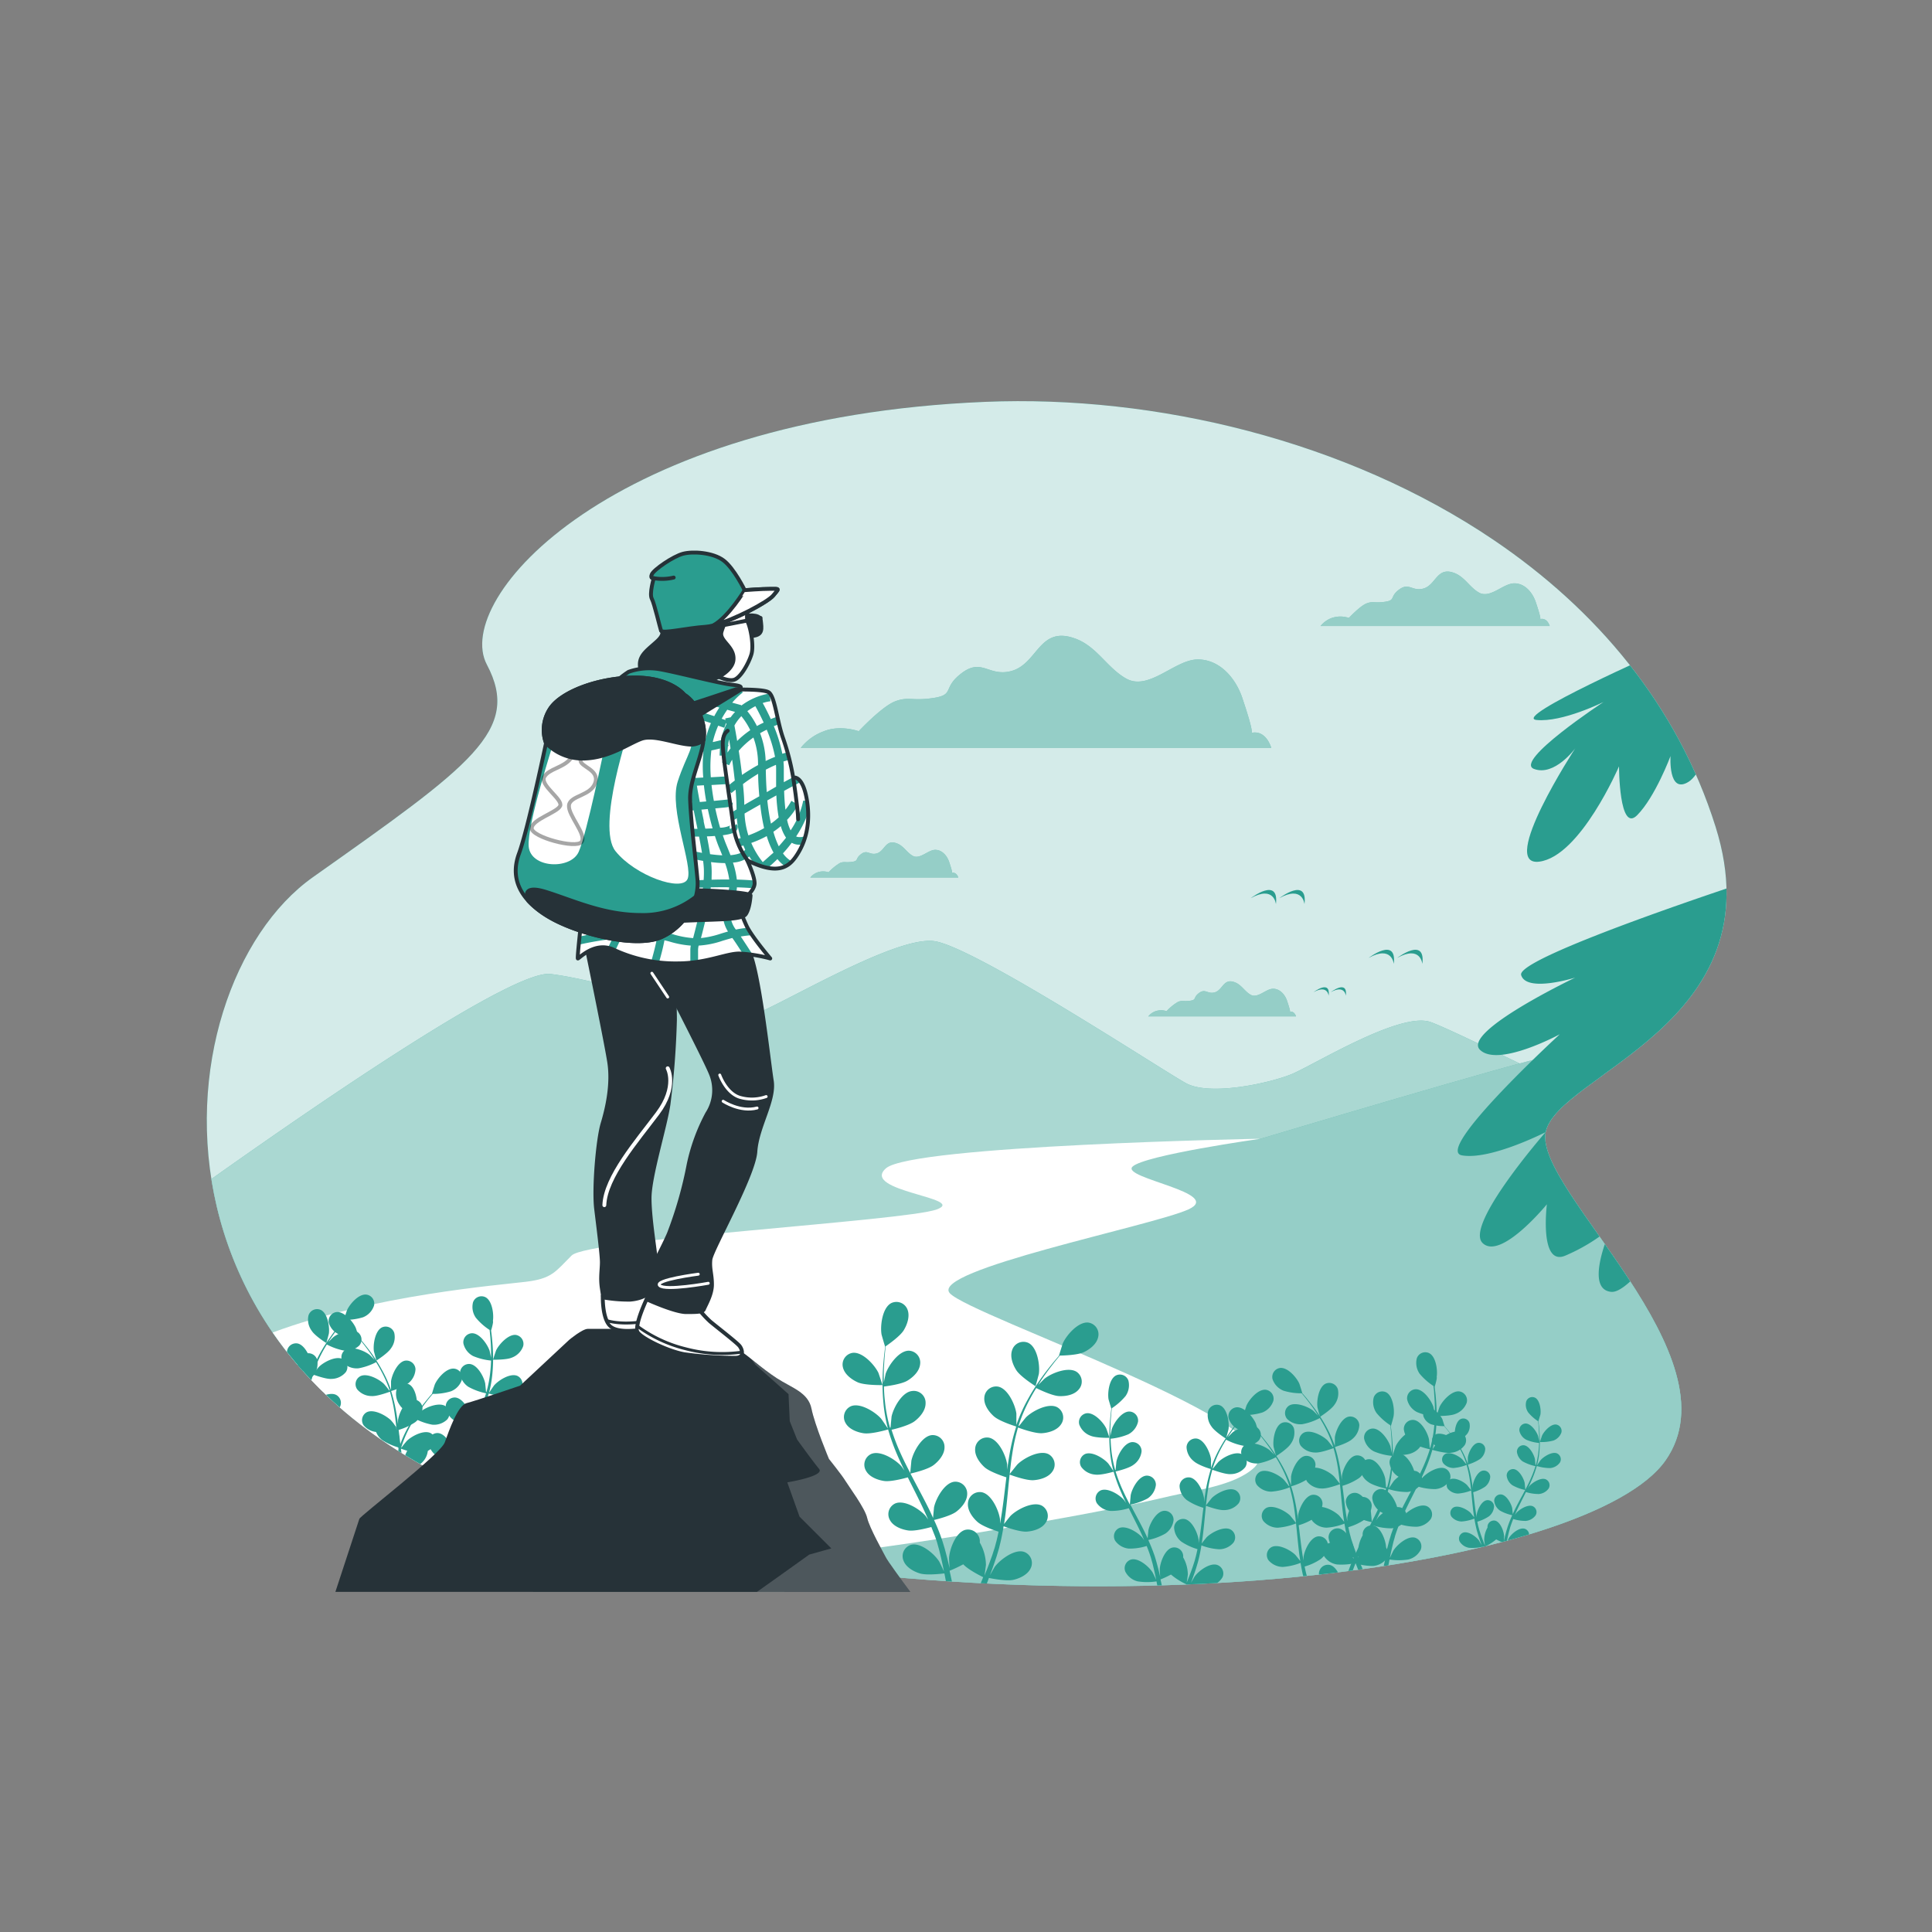 <svg xmlns="http://www.w3.org/2000/svg" xmlns:xlink="http://www.w3.org/1999/xlink" viewBox="0 0 500 500"><rect x="0" y="0" width="500" height="500" fill="#808080" stroke="none"/><defs><clipPath id="freepik--clip-path--inject-88"><path d="M386.55,139.74C348.48,114,299.08,102.18,255,104c-97,4-138,51-129,68s-4,26-45,55S30,369,158,397s254,8,273-19-34-70-31-85,60-28,44-79C434.08,182.39,413.06,157.68,386.55,139.74Z" style="fill:none"></path></clipPath><clipPath id="freepik--clip-path-2--inject-88"><path d="M150.81,234.9s0,.33-.1.87c-.33,2.89-1.35,12.1-1.17,12.28s4.24-4.46,9.11-2.34a37.72,37.72,0,0,0,16.74,3.61c7.42,0,12.51-2.55,15.9-2.55a37.78,37.78,0,0,1,8.05,1.28s-4.87-5.73-6.14-8.48a42.09,42.09,0,0,1-1.91-4.88s-18.23,0-27.55.43S150.81,234.9,150.81,234.9Z" style="fill:#fff;stroke:#263238;stroke-linecap:round;stroke-linejoin:round"></path></clipPath><clipPath id="freepik--clip-path-3--inject-88"><path d="M187.26,178.53s10-.42,11.66.63,2.12,7.42,3.81,12.09a62.57,62.57,0,0,1,2.55,10s2.54-.85,3.6,6.14-1.06,11.66-3,14.41-4.87,4.67-12.5.85c0,0,1.91,4,1.91,5.94s-2.76,4-2.76,4a261.46,261.46,0,0,1-26.28,1.91c-13.35.21-15.68-1.06-16.32-3s-1.06-31.58-.42-39.63,6.36-14,10.6-15.47S187.26,178.53,187.26,178.53Z" style="fill:#fff;stroke:#263238;stroke-linecap:round;stroke-linejoin:round"></path></clipPath></defs><g id="freepik--background-simple--inject-88"><path d="M386.55,139.74C348.48,114,299.08,102.18,255,104c-97,4-138,51-129,68s-4,26-45,55S30,369,158,397s254,8,273-19-34-70-31-85,60-28,44-79C434.08,182.39,413.06,157.68,386.55,139.74Z" style="fill:#2A9D8F"></path><path d="M386.55,139.74C348.48,114,299.08,102.18,255,104c-97,4-138,51-129,68s-4,26-45,55S30,369,158,397s254,8,273-19-34-70-31-85,60-28,44-79C434.08,182.39,413.06,157.68,386.55,139.74Z" style="fill:#fff;opacity:0.8"></path></g><g id="freepik--Mountains--inject-88"><path d="M399.89,294.11A6.52,6.52,0,0,1,400,293c.67-3.34,4-6.59,8.66-10.18-15.12-7.51-33.87-16.69-38.42-18.31-7.92-2.83-30.52,11.3-36.17,13.56s-20.92,5.65-27.13,2.26-54.26-35-65-36.74-44.08,19.22-49.17,19.79-36.17-9.61-50.3-11.31c-9.48-1.14-57.3,31.47-87.76,53.06a97,97,0,0,0,25.2,51.33c7.48-1.89,13.32-3.65,15.09-4.35,5.65-2.26,21.48-7.35,26.56-10.74s139.6-26,144.12-27.69-9-7.92-6.22-11.31C261.54,299.88,352,296,399.89,294.11Z" style="fill:#2A9D8F"></path><path d="M399.89,294.11A6.52,6.52,0,0,1,400,293c.67-3.34,4-6.59,8.66-10.18-15.12-7.51-33.87-16.69-38.42-18.31-7.92-2.83-30.52,11.3-36.17,13.56s-20.92,5.65-27.13,2.26-54.26-35-65-36.74-44.08,19.22-49.17,19.79-36.17-9.61-50.3-11.31c-9.48-1.14-57.3,31.47-87.76,53.06a97,97,0,0,0,25.2,51.33c7.48-1.89,13.32-3.65,15.09-4.35,5.65-2.26,21.48-7.35,26.56-10.74s139.6-26,144.12-27.69-9-7.92-6.22-11.31C261.54,299.88,352,296,399.89,294.11Z" style="fill:#fff;opacity:0.6"></path><path d="M414.87,278.22c-7.7-2.91-13.37-4.82-14.68-4.67-5.09.56-73.91,21.15-73.91,21.15s-48.17,4.28-57.77,7.67.56,1.7,10.17,9.61-49.74,15.82-62.17,20.35,25.43,13,46.34,22-89.29,11.87-89.29,11.87l-3.65,33.23C293.72,423.75,412.59,404.16,431,378c19-27-34-70-31-85C400.94,288.29,407.21,283.78,414.87,278.22Z" style="fill:#2A9D8F"></path><path d="M414.87,278.22c-7.7-2.91-13.37-4.82-14.68-4.67-5.09.56-73.91,21.15-73.91,21.15s-48.17,4.28-57.77,7.67.56,1.7,10.17,9.61-49.74,15.82-62.17,20.35,25.43,13,46.34,22-89.29,11.87-89.29,11.87l-3.65,33.23C293.72,423.75,412.59,404.16,431,378c19-27-34-70-31-85C400.94,288.29,407.21,283.78,414.87,278.22Z" style="fill:#fff;opacity:0.5"></path><path d="M324.57,379.83c11.5-10.64-73.2-39.16-78.74-45.12s52.36-17.45,61.72-21.71-17.45-8.08-14.47-11.06,33.2-7.24,33.2-7.24-90.23,1.7-97,7.66S250.52,310,242.43,313s-90.23,7.66-94.49,11.92-5.11,6-11.92,6.81c-6.27.79-39.32,3.38-65.45,13.12C86.3,367.7,114,387.37,158,397c13.23,2.89,26.43,5.27,39.5,7.18,21-2.21,41.92-5.18,62.73-8.73,14.24-2.43,28.51-4.94,42.58-8.26C309.23,385.68,319.47,384.55,324.57,379.83Z" style="fill:#fff"></path></g><g id="freepik--Clouds--inject-88"><path d="M323.85,189.67c.67-.22-2.06-8.17-2.3-8.92-1.68-5.14-5.87-10.19-11.71-10.08s-12.58,8.24-18.41,4.93c-4.82-2.73-7.41-8-12.69-10.16-10-4-10,6.62-17.32,8.3-5.6,1.3-7.32-3.44-12.49.43s-1.72,5.6-7.31,6.46-6.46-.43-9.91.86-9.47,7.75-9.47,7.75-4.74-1.72-9,0a13.5,13.5,0,0,0-6,4.31H329S327.72,188.81,323.85,189.67Z" style="fill:#2A9D8F"></path><path d="M246.37,225.9c.21-.07-.64-2.56-.72-2.8-.53-1.61-1.84-3.2-3.67-3.16s-3.95,2.58-5.78,1.54c-1.51-.85-2.32-2.51-4-3.18-3.14-1.27-3.14,2.07-5.44,2.6-1.75.41-2.29-1.08-3.91.14s-.54,1.75-2.3,2-2-.13-3.11.27a12.82,12.82,0,0,0-3,2.44,4.47,4.47,0,0,0-2.84,0,4.22,4.22,0,0,0-1.89,1.35H248S247.59,225.63,246.37,225.9Z" style="fill:#2A9D8F"></path><path d="M333.83,261.85c.21-.07-.65-2.56-.72-2.79-.53-1.62-1.85-3.2-3.68-3.17s-3.94,2.59-5.77,1.55c-1.52-.86-2.33-2.52-4-3.19-3.13-1.26-3.13,2.08-5.43,2.61-1.76.4-2.3-1.08-3.92.13s-.54,1.76-2.29,2-2-.14-3.11.27a12.6,12.6,0,0,0-3,2.43,4.48,4.48,0,0,0-2.84,0,4.22,4.22,0,0,0-1.89,1.35h38.23S335,261.58,333.83,261.85Z" style="fill:#2A9D8F"></path><path d="M398.59,160.22c.32-.11-1-4-1.12-4.35-.82-2.5-2.86-5-5.7-4.9s-6.12,4-9,2.4c-2.35-1.33-3.61-3.91-6.18-5-4.86-2-4.87,3.22-8.43,4-2.72.63-3.56-1.67-6.07.21s-.84,2.73-3.57,3.15-3.14-.21-4.82.42-4.61,3.77-4.61,3.77a6.9,6.9,0,0,0-4.4,0,6.6,6.6,0,0,0-2.93,2.09h59.3S400.47,159.8,398.59,160.22Z" style="fill:#2A9D8F"></path><g style="opacity:0.5"><path d="M323.85,189.67c.67-.22-2.06-8.17-2.3-8.92-1.68-5.14-5.87-10.19-11.71-10.08s-12.58,8.24-18.41,4.93c-4.82-2.73-7.41-8-12.69-10.16-10-4-10,6.62-17.32,8.3-5.6,1.3-7.32-3.44-12.49.43s-1.72,5.6-7.31,6.46-6.46-.43-9.91.86-9.47,7.75-9.47,7.75-4.74-1.72-9,0a13.5,13.5,0,0,0-6,4.31H329S327.72,188.81,323.85,189.67Z" style="fill:#fff"></path><path d="M246.37,225.9c.21-.07-.64-2.56-.72-2.8-.53-1.61-1.84-3.2-3.67-3.16s-3.95,2.58-5.78,1.54c-1.51-.85-2.32-2.51-4-3.18-3.14-1.27-3.14,2.07-5.44,2.6-1.75.41-2.29-1.08-3.91.14s-.54,1.75-2.3,2-2-.13-3.11.27a12.82,12.82,0,0,0-3,2.44,4.47,4.47,0,0,0-2.84,0,4.22,4.22,0,0,0-1.89,1.35H248S247.59,225.63,246.37,225.9Z" style="fill:#fff"></path><path d="M333.83,261.85c.21-.07-.65-2.56-.72-2.79-.53-1.62-1.85-3.2-3.68-3.17s-3.94,2.59-5.77,1.55c-1.52-.86-2.33-2.52-4-3.19-3.13-1.26-3.13,2.08-5.43,2.61-1.76.4-2.3-1.08-3.92.13s-.54,1.76-2.29,2-2-.14-3.11.27a12.6,12.6,0,0,0-3,2.43,4.48,4.48,0,0,0-2.84,0,4.22,4.22,0,0,0-1.89,1.35h38.23S335,261.58,333.83,261.85Z" style="fill:#fff"></path><path d="M398.59,160.22c.32-.11-1-4-1.12-4.35-.82-2.5-2.86-5-5.7-4.9s-6.12,4-9,2.4c-2.35-1.33-3.61-3.91-6.18-5-4.86-2-4.87,3.22-8.43,4-2.72.63-3.56-1.67-6.07.21s-.84,2.73-3.57,3.15-3.14-.21-4.82.42-4.61,3.77-4.61,3.77a6.9,6.9,0,0,0-4.4,0,6.6,6.6,0,0,0-2.93,2.09h59.3S400.47,159.8,398.59,160.22Z" style="fill:#fff"></path></g></g><g id="freepik--Birds--inject-88"><path d="M360.71,249.47s-.43-4.95-6.52-1.55C354.19,247.92,361.58,242.24,360.71,249.47Z" style="fill:#2A9D8F"></path><path d="M368.1,249.47s-.42-4.95-6.52-1.55C361.58,247.92,369,242.24,368.1,249.47Z" style="fill:#2A9D8F"></path><path d="M343.86,257.72s-.25-3-3.92-.94C339.94,256.78,344.39,253.36,343.86,257.72Z" style="fill:#2A9D8F"></path><path d="M348.31,257.72s-.25-3-3.92-.94C344.39,256.78,348.83,253.36,348.31,257.72Z" style="fill:#2A9D8F"></path><path d="M330.21,234s-.43-4.95-6.52-1.55C323.69,232.46,331.08,226.77,330.21,234Z" style="fill:#2A9D8F"></path><path d="M337.6,234s-.42-4.95-6.52-1.55C331.08,232.46,338.47,226.77,337.6,234Z" style="fill:#2A9D8F"></path></g><g id="freepik--Plants--inject-88"><g style="clip-path:url(#freepik--clip-path--inject-88)"><path d="M97.41,352.11s-.63-2.3-.65-2.45c-.24-1.75.32-5.27,2.09-6.13a2.33,2.33,0,0,1,3.18,1.41,4.85,4.85,0,0,1-.84,4C100.35,350.26,97.42,352.11,97.41,352.11Z" style="fill:#2A9D8F"></path><path d="M132.47,351.35c-1.42.62-4.89.54-4.89.54s.75-2.27.81-2.41c.76-1.59,3.17-4.22,5.12-4a2.34,2.34,0,0,1,1.88,2.93A4.93,4.93,0,0,1,132.47,351.35Z" style="fill:#2A9D8F"></path><path d="M127.09,344.32l0,0c.07.55.15,1.15.22,1.8.12,1.21.24,2.58.28,4.08a40.12,40.12,0,0,1-.12,4.84,30.94,30.94,0,0,1-.89,5.35.14.14,0,0,0,0,.06c.31-.49,1.22-1.83,1.3-1.92,1.16-1.33,4.17-3.23,6-2.46a2.33,2.33,0,0,1,1,3.32,4.88,4.88,0,0,1-3.58,2c-1.47.22-4.56-.68-4.81-.75a42.56,42.56,0,0,1-1.87,5.19c-.43,1-.89,2-1.36,2.94l.58-.83c1.15-1.33,4.16-3.23,6-2.46a2.34,2.34,0,0,1,1,3.32,4.89,4.89,0,0,1-3.58,2,15.5,15.5,0,0,1-4.68-.72c-.18.37-.36.75-.55,1.12-.9,1.78-1.8,3.56-2.63,5.32-.29.63-.56,1.25-.83,1.88.26-.37.47-.68.51-.72,1.15-1.33,4.16-3.23,6-2.46a2.34,2.34,0,0,1,1,3.32,4.9,4.9,0,0,1-3.59,2,14.7,14.7,0,0,1-4.54-.68c-.26.65-.52,1.3-.73,1.94-.14.43-.31.85-.42,1.3s-.25.88-.37,1.31c-.2.84-.42,1.71-.59,2.54-.13.58-.24,1.13-.35,1.68.28-.62.86-1.83.92-1.93.94-1.49,3.63-3.82,5.55-3.34a2.35,2.35,0,0,1,1.52,3.13,4.85,4.85,0,0,1-3.23,2.53,15.9,15.9,0,0,1-4.84,0c-.19.92-.36,1.81-.5,2.66-.47,2.66-.78,4.92-1,6.61h-1.33c.24-1.72.61-4.06,1.16-6.83.18-.93.39-1.92.62-2.94a24.81,24.81,0,0,1-2.7-1.27,17.63,17.63,0,0,1-3.93,2.54c.35.86.7,1.7,1,2.49,1.06,2.45,2,4.5,2.81,6h-1.46c-.69-1.48-1.53-3.35-2.43-5.55-.36-.88-.73-1.83-1.1-2.8a16.35,16.35,0,0,1-4.83.37A4.89,4.89,0,0,1,98.39,388a2.33,2.33,0,0,1,1.29-3.23c1.87-.63,4.72,1.49,5.77,2.91.06.09.63,1.07,1,1.69-.15-.4-.3-.78-.45-1.19-.29-.82-.57-1.64-.87-2.52l-.39-1.31c-.14-.43-.23-.91-.35-1.37-.25-1.06-.46-2.16-.64-3.27a15.46,15.46,0,0,1-4.58,1.06,4.89,4.89,0,0,1-3.72-1.75,2.34,2.34,0,0,1,.78-3.39c1.76-.9,4.9.77,6.15,2,.08.08.87,1.07,1.3,1.63-.1-.67-.21-1.34-.29-2-.25-2-.43-3.95-.63-5.93l-.18-1.82c-.26.09-3.26,1.21-4.74,1.11a4.9,4.9,0,0,1-3.72-1.74,2.34,2.34,0,0,1,.78-3.39c1.76-.91,4.9.76,6.15,2,.1.09,1.24,1.52,1.51,1.9-.14-1.34-.29-2.66-.49-4a42.93,42.93,0,0,0-1.14-5.21c-.12,0-3.25,1.23-4.76,1.12a4.87,4.87,0,0,1-3.73-1.74,2.34,2.34,0,0,1,.79-3.39c1.75-.91,4.9.76,6.15,2,.08.08,1,1.17,1.36,1.7l.1-.06A31.68,31.68,0,0,0,98.75,355c-.45-.88-.93-1.69-1.41-2.47a15.72,15.72,0,0,1-4.51,1.58,4.87,4.87,0,0,1-3.89-1.32,2.33,2.33,0,0,1,.4-3.45c1.65-1.1,5,.22,6.34,1.32.07.06.77.75,1.27,1.26-.23-.35-.45-.72-.67-1.05-.83-1.24-1.66-2.33-2.41-3.29-.43-.54-.82-1-1.2-1.46a15.72,15.72,0,0,1-4.71-.68,4.86,4.86,0,0,1-2.84-3,2.34,2.34,0,0,1,1.95-2.88c2-.21,4.3,2.48,5,4.09.07.14.79,2.43.75,2.43h0c.37.42.76.88,1.18,1.38.77.95,1.63,2,2.49,3.25A44.8,44.8,0,0,1,99,354.8a30.63,30.63,0,0,1,2.2,4.95s0,0,0,.06c0-.57,0-2.19,0-2.32.22-1.74,1.69-5,3.63-5.35a2.35,2.35,0,0,1,2.7,2.2,4.92,4.92,0,0,1-1.88,3.66,16.65,16.65,0,0,1-4.43,2,41.13,41.13,0,0,1,1.3,5.36c.19,1.06.35,2.13.49,3.2,0-.5,0-.95,0-1,.22-1.75,1.69-5,3.63-5.35a2.35,2.35,0,0,1,2.7,2.2,4.88,4.88,0,0,1-1.88,3.65,15.52,15.52,0,0,1-4.29,2l.15,1.24c.24,2,.47,4,.75,5.89.1.69.22,1.35.34,2,0-.44,0-.82,0-.87.22-1.75,1.69-5,3.63-5.36a2.35,2.35,0,0,1,2.7,2.2,4.92,4.92,0,0,1-1.88,3.66,15,15,0,0,1-4.17,1.94c.14.68.29,1.36.46,2,.12.45.21.88.37,1.32l.42,1.3c.29.81.59,1.66.9,2.44.21.55.42,1.07.64,1.6-.11-.68-.29-2-.29-2.12a9,9,0,0,1,1.21-4.41,4.41,4.41,0,0,1,0-.52,2.34,2.34,0,0,1,2.86-2c1.91.5,3.12,3.85,3.21,5.61,0,.11-.06,1.24-.12,2,.1-.42.19-.82.29-1.25.2-.84.42-1.68.66-2.58.13-.43.27-.87.4-1.31s.31-.88.46-1.33c.38-1,.81-2.06,1.27-3.08a15.59,15.59,0,0,1-4.4-1.65,4.89,4.89,0,0,1-2.15-3.51,2.34,2.34,0,0,1,2.53-2.39c2,.21,3.66,3.34,4,5.07,0,.1.14,1.37.19,2.07.28-.62.56-1.23.86-1.84.88-1.77,1.82-3.53,2.75-5.29.29-.54.57-1.08.85-1.62a16.3,16.3,0,0,1-4.56-1.69,4.87,4.87,0,0,1-2.15-3.5,2.34,2.34,0,0,1,2.53-2.4c2,.22,3.66,3.34,4,5.07,0,.13.19,1.95.21,2.42.62-1.19,1.22-2.38,1.77-3.58a40.21,40.21,0,0,0,1.93-5,16.31,16.31,0,0,1-4.59-1.69,4.86,4.86,0,0,1-2.14-3.51,2.34,2.34,0,0,1,2.52-2.39c2,.21,3.67,3.34,4,5.07,0,.11.15,1.5.2,2.16l.11,0a29.47,29.47,0,0,0,1-5.28c.11-1,.16-1.92.19-2.84a15.81,15.81,0,0,1-4.63-1.16,4.9,4.9,0,0,1-2.52-3.26,2.33,2.33,0,0,1,2.25-2.65c2,0,4,2.92,4.55,4.59,0,.1.23,1.06.36,1.76,0-.42,0-.85,0-1.24,0-1.5-.09-2.86-.19-4.07-.06-.69-.12-1.31-.19-1.89a15.62,15.62,0,0,1-3.56-3.16,4.87,4.87,0,0,1-.73-4,2.32,2.32,0,0,1,3.21-1.32c1.76.9,2.22,4.43,1.93,6.17C127.78,342,127.12,344.34,127.09,344.32Z" style="fill:#2A9D8F"></path><path d="M84.46,347.58s.63-2.3.65-2.45c.24-1.75-.32-5.26-2.09-6.12a2.33,2.33,0,0,0-3.18,1.41,4.85,4.85,0,0,0,.84,4C81.52,345.74,84.45,347.58,84.46,347.58Z" style="fill:#2A9D8F"></path><path d="M49.4,346.82c1.42.62,4.89.54,4.89.54s-.75-2.27-.81-2.4c-.76-1.59-3.17-4.22-5.12-4a2.35,2.35,0,0,0-1.88,2.93A4.88,4.88,0,0,0,49.4,346.82Z" style="fill:#2A9D8F"></path><path d="M54.78,339.79l0,0c-.07.56-.15,1.16-.22,1.81-.12,1.21-.24,2.58-.28,4.08a40.16,40.16,0,0,0,.12,4.84,30.68,30.68,0,0,0,.89,5.34.14.14,0,0,1,0,.06c-.31-.48-1.22-1.82-1.3-1.91-1.16-1.34-4.17-3.24-6-2.46a2.33,2.33,0,0,0-1,3.32,4.88,4.88,0,0,0,3.58,2,16.55,16.55,0,0,0,4.81-.75,43.17,43.17,0,0,0,1.87,5.19c.43,1,.89,2,1.36,2.94-.28-.42-.54-.79-.58-.83-1.15-1.34-4.16-3.23-6-2.46a2.34,2.34,0,0,0-1,3.32,4.88,4.88,0,0,0,3.59,2,15.83,15.83,0,0,0,4.67-.71c.18.37.36.74.55,1.11.9,1.79,1.8,3.56,2.63,5.33.29.62.56,1.25.83,1.87l-.51-.72c-1.15-1.33-4.16-3.23-6-2.45a2.33,2.33,0,0,0-1,3.31,4.88,4.88,0,0,0,3.59,2,15,15,0,0,0,4.54-.68c.26.64.52,1.29.73,1.93.14.44.31.85.42,1.3s.25.88.37,1.32c.2.84.42,1.71.59,2.54.13.57.24,1.12.35,1.68-.28-.63-.86-1.84-.92-1.93-.94-1.49-3.63-3.83-5.55-3.34A2.33,2.33,0,0,0,58.38,382a4.9,4.9,0,0,0,3.23,2.54,15.83,15.83,0,0,0,4.84,0c.19.92.36,1.82.5,2.66.47,2.66.78,4.93,1,6.61h1.33c-.24-1.71-.61-4.06-1.16-6.82-.18-.94-.39-1.93-.62-2.94a29.68,29.68,0,0,0,2.7-1.27,17.15,17.15,0,0,0,3.93,2.53c-.35.87-.7,1.71-1,2.5-1.06,2.45-2,4.49-2.81,6h1.46c.69-1.47,1.53-3.35,2.43-5.55.36-.88.73-1.82,1.1-2.8a16,16,0,0,0,4.83.38,4.88,4.88,0,0,0,3.41-2.29,2.33,2.33,0,0,0-1.29-3.23c-1.87-.63-4.72,1.5-5.77,2.92-.06.08-.63,1.06-1,1.69l.45-1.2c.3-.81.57-1.63.87-2.52l.39-1.3c.14-.44.23-.91.35-1.37.25-1.07.46-2.16.64-3.27a15.48,15.48,0,0,0,4.58,1,4.89,4.89,0,0,0,3.73-1.74,2.35,2.35,0,0,0-.79-3.39c-1.75-.9-4.9.76-6.15,2-.08.08-.87,1.07-1.3,1.62.1-.66.21-1.33.3-2,.24-2,.42-3.94.62-5.93.06-.61.12-1.21.19-1.82a15.79,15.79,0,0,0,4.73,1.11,4.87,4.87,0,0,0,3.72-1.74A2.34,2.34,0,0,0,87,361c-1.76-.9-4.9.77-6.15,2-.1.1-1.24,1.53-1.51,1.9.14-1.33.29-2.66.49-4A42.12,42.12,0,0,1,81,355.74c.12,0,3.25,1.22,4.76,1.12a4.92,4.92,0,0,0,3.73-1.75,2.33,2.33,0,0,0-.79-3.38c-1.75-.91-4.9.76-6.15,2-.08.08-1,1.17-1.36,1.7l-.1-.05a31.28,31.28,0,0,1,2.07-4.95c.45-.88.93-1.69,1.42-2.48a15.78,15.78,0,0,0,4.51,1.59,4.93,4.93,0,0,0,3.89-1.32,2.35,2.35,0,0,0-.41-3.46c-1.65-1.09-5,.22-6.34,1.32-.07.06-.77.75-1.26,1.26.22-.35.44-.71.66-1,.83-1.25,1.66-2.33,2.41-3.29.43-.54.82-1,1.2-1.47a15.67,15.67,0,0,0,4.71-.67,4.88,4.88,0,0,0,2.84-3,2.33,2.33,0,0,0-2-2.87c-2-.21-4.3,2.48-5,4.09-.07.14-.78,2.42-.75,2.42h0c-.37.42-.76.88-1.18,1.39-.77.94-1.63,2-2.48,3.25a40.38,40.38,0,0,0-2.58,4.1,30.24,30.24,0,0,0-2.2,5,.14.14,0,0,1,0,.06c0-.58,0-2.2,0-2.32-.22-1.75-1.69-5-3.63-5.35a2.34,2.34,0,0,0-2.7,2.19,4.92,4.92,0,0,0,1.88,3.66,16,16,0,0,0,4.43,2,41.67,41.67,0,0,0-1.3,5.37c-.19,1.05-.35,2.12-.49,3.2,0-.5,0-.95,0-1-.22-1.75-1.69-5-3.63-5.35a2.34,2.34,0,0,0-2.7,2.19,4.92,4.92,0,0,0,1.88,3.66,15.52,15.52,0,0,0,4.29,2l-.15,1.24c-.24,2-.47,4-.75,5.89-.1.68-.22,1.35-.34,2,0-.45,0-.82,0-.88-.22-1.75-1.69-5-3.63-5.35a2.33,2.33,0,0,0-2.69,2.2,4.84,4.84,0,0,0,1.87,3.65A14.72,14.72,0,0,0,77,376.24c-.14.68-.29,1.37-.46,2-.12.44-.21.88-.37,1.32s-.28.87-.41,1.29c-.3.82-.6,1.66-.91,2.45-.21.55-.42,1.07-.63,1.59.1-.67.28-2,.29-2.12a9.13,9.13,0,0,0-1.22-4.41,4.67,4.67,0,0,0,0-.52,2.35,2.35,0,0,0-2.86-2c-1.91.51-3.12,3.86-3.21,5.62,0,.1.06,1.24.12,1.95-.1-.41-.19-.82-.29-1.24-.2-.85-.42-1.68-.66-2.58-.13-.44-.26-.87-.4-1.31s-.31-.89-.46-1.33c-.38-1-.81-2.06-1.27-3.09a15.19,15.19,0,0,0,4.4-1.65,4.87,4.87,0,0,0,2.15-3.5,2.34,2.34,0,0,0-2.53-2.4c-2,.22-3.66,3.34-4,5.07,0,.11-.14,1.38-.19,2.07-.28-.61-.56-1.22-.86-1.84-.88-1.76-1.82-3.52-2.75-5.28-.29-.54-.57-1.08-.85-1.63a16.09,16.09,0,0,0,4.56-1.68,4.89,4.89,0,0,0,2.15-3.51,2.34,2.34,0,0,0-2.53-2.39c-2,.21-3.66,3.34-4,5.07,0,.13-.19,1.95-.21,2.42-.62-1.19-1.22-2.39-1.77-3.58a42.53,42.53,0,0,1-1.93-5c.12,0,3.39-.77,4.59-1.69a4.89,4.89,0,0,0,2.14-3.51,2.33,2.33,0,0,0-2.52-2.39c-2,.21-3.67,3.34-4,5.06,0,.12-.15,1.51-.2,2.17h-.11a29.37,29.37,0,0,1-1-5.27c-.11-1-.16-1.92-.19-2.84a15.87,15.87,0,0,0,4.63-1.17,4.86,4.86,0,0,0,2.52-3.25,2.33,2.33,0,0,0-2.25-2.65c-2,0-4,2.91-4.55,4.59,0,.09-.23,1.05-.36,1.75,0-.41,0-.84,0-1.24,0-1.49.1-2.86.19-4.07.06-.68.12-1.31.19-1.89a15.55,15.55,0,0,0,3.56-3.15,4.85,4.85,0,0,0,.73-4.05A2.34,2.34,0,0,0,56,331.18c-1.76.91-2.22,4.44-1.93,6.18C54.09,337.51,54.75,339.81,54.78,339.79Z" style="fill:#2A9D8F"></path><path d="M107.23,366.8s.63-2.3.65-2.45c.25-1.75-.31-5.26-2.09-6.12a2.33,2.33,0,0,0-3.18,1.41,4.89,4.89,0,0,0,.85,4C104.3,365,107.23,366.8,107.23,366.8Z" style="fill:#2A9D8F"></path><path d="M72.18,366c1.42.62,4.88.54,4.88.54s-.74-2.27-.81-2.4c-.76-1.59-3.16-4.22-5.12-4a2.34,2.34,0,0,0-1.87,2.93A4.85,4.85,0,0,0,72.18,366Z" style="fill:#2A9D8F"></path><path d="M77.56,359l0,0c-.08.56-.15,1.15-.22,1.81-.12,1.21-.25,2.58-.28,4.08a42.27,42.27,0,0,0,.11,4.84,30.72,30.72,0,0,0,.9,5.34s0,0,0,.06c-.31-.49-1.22-1.82-1.31-1.92-1.15-1.33-4.16-3.23-6-2.46a2.35,2.35,0,0,0-1,3.32,4.88,4.88,0,0,0,3.59,2,16,16,0,0,0,4.8-.76,40.47,40.47,0,0,0,1.88,5.19c.43,1,.88,2,1.36,2.94-.28-.41-.54-.78-.58-.82-1.15-1.34-4.17-3.24-6-2.46a2.33,2.33,0,0,0-1,3.32,4.88,4.88,0,0,0,3.58,2,15.55,15.55,0,0,0,4.68-.72c.18.38.36.75.55,1.12.89,1.78,1.8,3.56,2.63,5.33.29.62.55,1.25.82,1.87l-.5-.72c-1.15-1.33-4.17-3.23-6-2.46a2.34,2.34,0,0,0-1,3.32,4.89,4.89,0,0,0,3.58,2,15.08,15.08,0,0,0,4.55-.68c.26.64.51,1.29.73,1.93.14.44.3.85.42,1.3s.25.88.37,1.32c.2.84.41,1.71.59,2.54.13.57.24,1.12.35,1.68-.28-.63-.87-1.84-.93-1.93-.94-1.5-3.63-3.83-5.54-3.34a2.33,2.33,0,0,0-1.52,3.12,4.87,4.87,0,0,0,3.23,2.54,16.16,16.16,0,0,0,4.84,0c.18.92.35,1.81.5,2.66.47,2.66.77,4.93,1,6.61H92c-.24-1.71-.6-4.06-1.15-6.82-.18-.94-.4-1.93-.63-2.95A24.81,24.81,0,0,0,93,402a16.73,16.73,0,0,0,3.94,2.54c-.35.87-.7,1.71-1,2.5-1.06,2.45-2,4.49-2.81,6h1.45c.69-1.47,1.54-3.35,2.44-5.55.36-.88.73-1.82,1.1-2.8a16,16,0,0,0,4.83.38,4.9,4.9,0,0,0,3.41-2.29A2.34,2.34,0,0,0,105,399.5c-1.87-.63-4.73,1.5-5.77,2.92-.07.08-.63,1.06-1,1.69l.44-1.2c.3-.81.58-1.63.87-2.52l.39-1.3c.14-.44.24-.91.36-1.37.25-1.07.46-2.17.64-3.27a15.4,15.4,0,0,0,4.58,1.05,4.87,4.87,0,0,0,3.72-1.74,2.34,2.34,0,0,0-.78-3.39c-1.76-.9-4.9.76-6.15,2-.08.07-.88,1.07-1.3,1.62.1-.67.21-1.33.29-2,.24-2,.43-3.95.62-5.93.06-.61.13-1.21.19-1.82a15.88,15.88,0,0,0,4.74,1.11,4.87,4.87,0,0,0,3.72-1.74,2.34,2.34,0,0,0-.79-3.39c-1.75-.9-4.9.77-6.15,2-.09.09-1.23,1.52-1.51,1.9.14-1.33.3-2.66.5-4a40.9,40.9,0,0,1,1.14-5.22c.12.05,3.25,1.23,4.76,1.12a4.87,4.87,0,0,0,3.72-1.74,2.34,2.34,0,0,0-.78-3.39c-1.76-.9-4.9.77-6.15,2-.08.08-1,1.17-1.36,1.7l-.1,0a29.52,29.52,0,0,1,2.07-5c.45-.88.93-1.7,1.41-2.48a15.89,15.89,0,0,0,4.51,1.59,4.88,4.88,0,0,0,3.89-1.33,2.33,2.33,0,0,0-.41-3.45c-1.64-1.09-5,.22-6.33,1.32-.07.06-.77.75-1.27,1.26.23-.35.45-.71.67-1,.83-1.25,1.66-2.33,2.4-3.29.43-.54.83-1,1.21-1.47a15.71,15.71,0,0,0,4.71-.67,4.88,4.88,0,0,0,2.84-3,2.33,2.33,0,0,0-2-2.87c-2-.22-4.3,2.47-5,4.08-.06.14-.78,2.43-.74,2.43h0c-.37.42-.77.88-1.18,1.39-.77.94-1.63,2-2.49,3.24a39.92,39.92,0,0,0-2.57,4.11,29.87,29.87,0,0,0-2.2,4.95l0,.06c0-.58,0-2.2,0-2.32-.23-1.75-1.69-5-3.63-5.35A2.33,2.33,0,0,0,97,369a4.88,4.88,0,0,0,1.88,3.66,16,16,0,0,0,4.42,2,43.4,43.4,0,0,0-1.3,5.37c-.18,1.05-.34,2.12-.48,3.2,0-.5,0-.95,0-1-.23-1.75-1.69-5-3.63-5.36a2.35,2.35,0,0,0-2.7,2.2,4.88,4.88,0,0,0,1.88,3.66,15.39,15.39,0,0,0,4.29,2c-.05.41-.11.82-.16,1.24-.23,2-.46,4-.74,5.89-.1.68-.23,1.35-.35,2,0-.45,0-.82,0-.88-.23-1.75-1.69-5-3.63-5.35a2.34,2.34,0,0,0-2.7,2.2,4.88,4.88,0,0,0,1.88,3.65,14.72,14.72,0,0,0,4.17,1.94c-.15.68-.29,1.37-.46,2-.13.44-.22.88-.37,1.32s-.28.87-.42,1.29c-.29.82-.6,1.66-.91,2.45-.21.55-.42,1.07-.63,1.59.11-.67.29-2,.29-2.12a9.11,9.11,0,0,0-1.21-4.41,3,3,0,0,0,0-.52,2.34,2.34,0,0,0-2.85-2c-1.91.51-3.12,3.86-3.21,5.62,0,.1.06,1.24.12,1.95-.1-.41-.19-.82-.29-1.24-.2-.85-.43-1.68-.67-2.59l-.39-1.3c-.12-.44-.31-.89-.46-1.34-.38-1-.81-2.05-1.27-3.08a15.29,15.29,0,0,0,4.4-1.65,4.86,4.86,0,0,0,2.14-3.5,2.34,2.34,0,0,0-2.52-2.4c-2,.22-3.67,3.34-4,5.07,0,.11-.14,1.38-.19,2.07-.28-.61-.56-1.23-.86-1.84-.88-1.76-1.82-3.53-2.76-5.29L82.4,384c.26-.06,3.39-.78,4.56-1.68a4.87,4.87,0,0,0,2.14-3.51,2.33,2.33,0,0,0-2.52-2.39c-2,.21-3.67,3.34-4,5.06,0,.14-.19,2-.21,2.43-.62-1.19-1.23-2.39-1.77-3.59a40.08,40.08,0,0,1-1.93-5c.12,0,3.38-.77,4.59-1.7a4.89,4.89,0,0,0,2.14-3.5,2.33,2.33,0,0,0-2.52-2.39c-2,.21-3.67,3.34-4,5.06,0,.12-.16,1.51-.2,2.17h-.11a30.32,30.32,0,0,1-1-5.27c-.11-1-.16-1.93-.19-2.84A15.85,15.85,0,0,0,82,365.68a4.89,4.89,0,0,0,2.52-3.25,2.35,2.35,0,0,0-2.25-2.66c-2,0-4,2.92-4.55,4.6,0,.09-.23,1.05-.37,1.75,0-.41,0-.84,0-1.24,0-1.49.1-2.86.2-4.07,0-.69.12-1.31.19-1.89a15.76,15.76,0,0,0,3.56-3.15,4.92,4.92,0,0,0,.73-4,2.34,2.34,0,0,0-3.22-1.32c-1.75.91-2.21,4.44-1.92,6.18C76.86,356.73,77.53,359,77.56,359Z" style="fill:#2A9D8F"></path><path d="M268,358.75s.83-3,.86-3.22c.31-2.29-.41-6.9-2.75-8a3.06,3.06,0,0,0-4.16,1.85c-.63,1.72.16,3.83,1.1,5.27C264.15,356.33,268,358.75,268,358.75Z" style="fill:#2A9D8F"></path><path d="M222,357.75c1.86.81,6.4.71,6.4.71s-1-3-1.06-3.16c-1-2.08-4.15-5.53-6.71-5.18a3.06,3.06,0,0,0-2.46,3.84C218.63,355.74,220.46,357.06,222,357.75Z" style="fill:#2A9D8F"></path><path d="M229.09,348.53l0,0c-.1.73-.2,1.52-.29,2.38-.16,1.58-.32,3.38-.37,5.34a53.17,53.17,0,0,0,.16,6.35,39.91,39.91,0,0,0,1.17,7l0,.08c-.41-.64-1.61-2.39-1.72-2.52-1.51-1.74-5.46-4.23-7.84-3.22a3.06,3.06,0,0,0-1.36,4.35c.88,1.6,3,2.39,4.7,2.64,1.92.28,6-.89,6.3-1a54.13,54.13,0,0,0,2.46,6.81c.56,1.29,1.16,2.57,1.78,3.85-.37-.54-.7-1-.76-1.08-1.51-1.75-5.46-4.24-7.84-3.23a3.06,3.06,0,0,0-1.36,4.35c.88,1.61,3,2.4,4.7,2.65s5.21-.68,6.12-.94c.25.49.48,1,.73,1.46,1.17,2.34,2.36,4.67,3.44,7,.39.82.74,1.64,1.09,2.45-.33-.48-.61-.88-.66-.94-1.51-1.75-5.46-4.23-7.85-3.22a3.06,3.06,0,0,0-1.35,4.35c.88,1.6,3,2.39,4.69,2.64s4.87-.59,6-.89c.33.85.67,1.7,1,2.53.19.58.4,1.12.55,1.71l.48,1.72c.27,1.11.55,2.25.78,3.34.17.75.31,1.47.46,2.2-.37-.82-1.14-2.41-1.21-2.53-1.23-2-4.76-5-7.27-4.38a3.06,3.06,0,0,0-2,4.1c.63,1.71,2.59,2.82,4.24,3.32,1.82.56,5.84.05,6.35,0,.24,1.21.46,2.38.65,3.49.62,3.49,1,6.46,1.28,8.67h1.74c-.31-2.25-.79-5.33-1.51-9-.24-1.22-.52-2.52-.82-3.85a33.9,33.9,0,0,0,3.54-1.67c1.32,1.44,4.72,3.12,5.16,3.33-.46,1.14-.92,2.24-1.37,3.27-1.4,3.22-2.7,5.89-3.69,7.88h1.9c.91-1.94,2-4.4,3.2-7.28.47-1.16,1-2.4,1.44-3.67.49.1,4.47.91,6.33.49,1.68-.38,3.72-1.34,4.48-3a3.06,3.06,0,0,0-1.69-4.23c-2.46-.83-6.2,2-7.58,3.82-.08.11-.82,1.4-1.28,2.22l.59-1.57c.39-1.07.75-2.15,1.14-3.3l.51-1.72c.18-.57.3-1.19.46-1.79.33-1.4.6-2.84.84-4.29.94.34,4.28,1.5,6,1.38s3.88-.75,4.88-2.29a3.06,3.06,0,0,0-1-4.44c-2.3-1.18-6.42,1-8.06,2.63-.11.11-1.15,1.41-1.71,2.13.14-.87.28-1.74.39-2.63.32-2.57.56-5.18.81-7.78.08-.79.17-1.59.25-2.38.33.12,4.27,1.59,6.21,1.45,1.72-.12,3.88-.75,4.88-2.28a3.06,3.06,0,0,0-1-4.44c-2.3-1.19-6.42,1-8.06,2.63-.13.12-1.62,2-2,2.49.18-1.75.38-3.49.65-5.19a52.42,52.42,0,0,1,1.49-6.84c.16.06,4.26,1.61,6.25,1.47,1.72-.12,3.88-.76,4.88-2.29a3.06,3.06,0,0,0-1-4.44c-2.3-1.19-6.43,1-8.07,2.63-.1.11-1.25,1.54-1.78,2.23l-.13-.07a39.61,39.61,0,0,1,2.72-6.49c.59-1.15,1.21-2.22,1.85-3.25.73.37,4.11,2,5.91,2.08s3.94-.32,5.1-1.73a3.06,3.06,0,0,0-.53-4.53c-2.16-1.43-6.5.29-8.31,1.73-.1.08-1,1-1.66,1.65.29-.45.58-.93.87-1.37,1.09-1.63,2.18-3.05,3.16-4.31.56-.71,1.08-1.34,1.58-1.93.9,0,4.57-.12,6.17-.87s3.35-2.11,3.73-3.9a3.06,3.06,0,0,0-2.56-3.77c-2.58-.27-5.64,3.25-6.58,5.36-.08.19-1,3.19-1,3.19h.05c-.49.55-1,1.15-1.55,1.81-1,1.24-2.14,2.65-3.26,4.26a53.17,53.17,0,0,0-3.37,5.38,40.07,40.07,0,0,0-2.89,6.49s0,.06,0,.08c0-.75,0-2.88,0-3-.3-2.29-2.22-6.55-4.77-7a3.06,3.06,0,0,0-3.53,2.88c-.15,1.83,1.17,3.65,2.46,4.8,1.45,1.3,5.48,2.55,5.8,2.65a54.23,54.23,0,0,0-1.7,7c-.25,1.39-.45,2.79-.64,4.2,0-.65,0-1.24,0-1.32-.29-2.3-2.22-6.55-4.76-7a3.06,3.06,0,0,0-3.53,2.88c-.15,1.82,1.17,3.64,2.45,4.79s4.73,2.31,5.63,2.6c-.06.54-.13,1.08-.2,1.62-.31,2.6-.61,5.2-1,7.73-.13.9-.29,1.77-.45,2.65,0-.59,0-1.08,0-1.15-.3-2.29-2.22-6.55-4.76-7a3.07,3.07,0,0,0-3.54,2.88c-.15,1.82,1.17,3.65,2.46,4.8s4.39,2.19,5.47,2.54c-.19.89-.38,1.79-.6,2.64-.17.58-.29,1.16-.48,1.73s-.37,1.14-.55,1.7c-.39,1.07-.79,2.18-1.19,3.21-.28.72-.56,1.4-.83,2.09.14-.89.37-2.63.38-2.78a11.93,11.93,0,0,0-1.6-5.79,3,3,0,0,0,0-.67,3.06,3.06,0,0,0-3.75-2.6c-2.5.66-4.09,5.05-4.2,7.36,0,.14.08,1.63.15,2.56-.13-.54-.24-1.07-.38-1.63-.26-1.11-.56-2.2-.87-3.38-.17-.57-.34-1.14-.52-1.72s-.4-1.16-.6-1.75c-.49-1.35-1.06-2.7-1.66-4,1-.23,4.39-1.11,5.77-2.16s2.82-2.77,2.81-4.6a3.07,3.07,0,0,0-3.31-3.14c-2.58.28-4.81,4.38-5.28,6.65,0,.14-.18,1.8-.24,2.72-.37-.81-.73-1.62-1.13-2.42-1.15-2.32-2.39-4.62-3.61-6.93-.38-.71-.74-1.42-1.11-2.13.34-.08,4.44-1,6-2.21,1.37-1.05,2.82-2.77,2.81-4.6a3.06,3.06,0,0,0-3.31-3.14c-2.57.28-4.81,4.38-5.27,6.65,0,.17-.25,2.56-.28,3.17-.81-1.56-1.6-3.12-2.32-4.69a52.56,52.56,0,0,1-2.53-6.53c.16,0,4.44-1,6-2.22,1.37-1.05,2.82-2.77,2.81-4.6A3.06,3.06,0,0,0,236,360c-2.57.28-4.81,4.38-5.27,6.64,0,.15-.2,2-.26,2.84l-.15,0a39.44,39.44,0,0,1-1.31-6.92c-.15-1.28-.22-2.52-.25-3.73.81-.1,4.54-.59,6.08-1.52s3.11-2.45,3.29-4.27a3.06,3.06,0,0,0-2.94-3.48c-2.59,0-5.26,3.83-6,6,0,.12-.3,1.38-.48,2.3,0-.55,0-1.11,0-1.63,0-2,.13-3.75.25-5.34.08-.9.16-1.71.25-2.47.75-.52,3.75-2.63,4.67-4.14s1.63-3.61,1-5.31a3.07,3.07,0,0,0-4.22-1.73c-2.3,1.19-2.9,5.82-2.52,8.1C228.18,345.54,229.05,348.56,229.09,348.53Z" style="fill:#2A9D8F"></path><path d="M317.29,372.33s.63-2.31.65-2.46c.25-1.74-.31-5.26-2.09-6.12a2.34,2.34,0,0,0-3.18,1.41,4.89,4.89,0,0,0,.85,4C314.36,370.48,317.29,372.33,317.29,372.33Z" style="fill:#2A9D8F"></path><path d="M282.24,371.57c1.42.61,4.88.54,4.89.54s-.75-2.27-.82-2.41c-.76-1.59-3.16-4.22-5.12-3.95a2.33,2.33,0,0,0-1.87,2.93A4.88,4.88,0,0,0,282.24,371.57Z" style="fill:#2A9D8F"></path><path d="M287.62,364.54l0,0c-.08.56-.15,1.16-.22,1.81-.12,1.21-.25,2.58-.28,4.08a42.18,42.18,0,0,0,.11,4.84,30.72,30.72,0,0,0,.9,5.34.64.64,0,0,0,0,.07c-.31-.49-1.22-1.83-1.31-1.92-1.15-1.33-4.16-3.23-6-2.46a2.34,2.34,0,0,0-1,3.32,4.9,4.9,0,0,0,3.59,2c1.47.22,4.56-.68,4.8-.75a41,41,0,0,0,1.88,5.19c.43,1,.88,2,1.36,2.94-.28-.42-.54-.78-.58-.83-1.15-1.33-4.17-3.23-6-2.46a2.34,2.34,0,0,0-1,3.32,4.88,4.88,0,0,0,3.58,2,15.27,15.27,0,0,0,4.68-.71l.55,1.12c.89,1.78,1.8,3.55,2.63,5.32.29.63.55,1.25.82,1.88-.25-.37-.46-.68-.5-.72-1.15-1.34-4.17-3.23-6-2.46a2.33,2.33,0,0,0-1,3.32,4.88,4.88,0,0,0,3.58,2,14.77,14.77,0,0,0,4.55-.68c.26.65.51,1.3.73,1.93.14.44.3.86.42,1.31s.25.88.37,1.31c.2.84.41,1.71.59,2.54.13.58.24,1.13.35,1.68-.28-.62-.87-1.83-.93-1.93-.93-1.49-3.62-3.82-5.54-3.34a2.34,2.34,0,0,0-1.52,3.13,4.83,4.83,0,0,0,3.23,2.53,15.9,15.9,0,0,0,4.84,0c.18.91.35,1.81.5,2.65.47,2.67.78,4.93,1,6.62h1.33c-.25-1.72-.61-4.06-1.16-6.83-.18-.93-.4-1.92-.63-2.94a24.81,24.81,0,0,0,2.7-1.27A17.42,17.42,0,0,0,307,410c-.35.86-.7,1.7-1.05,2.49-1.06,2.45-2,4.5-2.81,6h1.45c.69-1.48,1.54-3.35,2.44-5.56.36-.87.73-1.82,1.1-2.79a16.35,16.35,0,0,0,4.83.37,4.88,4.88,0,0,0,3.41-2.29A2.34,2.34,0,0,0,315,405c-1.87-.62-4.73,1.5-5.77,2.92-.07.08-.63,1.07-1,1.69.15-.4.3-.78.44-1.19.3-.82.58-1.64.87-2.52l.39-1.31c.14-.43.24-.91.36-1.37.25-1.07.46-2.16.64-3.27a15.1,15.1,0,0,0,4.58,1,4.87,4.87,0,0,0,3.72-1.74,2.34,2.34,0,0,0-.78-3.39c-1.76-.9-4.9.77-6.15,2-.08.08-.88,1.07-1.3,1.63.1-.67.21-1.34.29-2,.25-2,.43-3.95.62-5.93.06-.61.13-1.22.19-1.82.26.09,3.26,1.21,4.74,1.11a4.88,4.88,0,0,0,3.72-1.75,2.33,2.33,0,0,0-.79-3.38c-1.75-.91-4.9.76-6.15,2-.09.1-1.23,1.53-1.51,1.91.14-1.34.3-2.66.5-4a41.12,41.12,0,0,1,1.14-5.21c.12,0,3.25,1.23,4.76,1.12a4.89,4.89,0,0,0,3.72-1.74,2.34,2.34,0,0,0-.78-3.39c-1.76-.91-4.9.76-6.15,2-.08.08-1,1.17-1.36,1.69l-.1-.05a29.87,29.87,0,0,1,2.07-4.95c.45-.88.93-1.69,1.41-2.47a15.61,15.61,0,0,0,4.51,1.58,4.87,4.87,0,0,0,3.89-1.32,2.33,2.33,0,0,0-.41-3.45c-1.64-1.1-4.95.22-6.33,1.31l-1.27,1.27c.23-.35.45-.72.67-1,.83-1.24,1.66-2.33,2.4-3.29.43-.54.83-1,1.21-1.47a15.4,15.4,0,0,0,4.71-.67,4.89,4.89,0,0,0,2.84-3,2.34,2.34,0,0,0-1.95-2.88c-2-.21-4.3,2.48-5,4.09-.06.14-.78,2.43-.74,2.43h0c-.37.42-.76.87-1.18,1.38-.77.94-1.63,2-2.49,3.25a41.52,41.52,0,0,0-2.57,4.1,30.63,30.63,0,0,0-2.2,5s0,0,0,.06c0-.58,0-2.19,0-2.32-.23-1.75-1.69-5-3.63-5.35a2.34,2.34,0,0,0-2.7,2.2,4.85,4.85,0,0,0,1.88,3.65c1.1,1,4.18,2,4.42,2a42.81,42.81,0,0,0-1.3,5.36c-.18,1.06-.34,2.13-.48,3.2,0-.5,0-.95,0-1-.23-1.75-1.69-5-3.63-5.35a2.34,2.34,0,0,0-2.7,2.2,4.85,4.85,0,0,0,1.88,3.65,15.39,15.39,0,0,0,4.29,2c-.05.42-.11.83-.16,1.24-.23,2-.46,4-.74,5.89-.1.69-.22,1.35-.35,2,0-.44,0-.82,0-.87-.23-1.75-1.69-5-3.63-5.36a2.34,2.34,0,0,0-2.7,2.2,4.92,4.92,0,0,0,1.88,3.66,15,15,0,0,0,4.17,1.94c-.15.68-.29,1.36-.46,2-.13.45-.22.88-.37,1.32l-.42,1.3c-.29.81-.6,1.66-.9,2.44l-.64,1.6c.11-.68.29-2,.29-2.12a9.14,9.14,0,0,0-1.21-4.42,2.92,2.92,0,0,0,0-.51,2.32,2.32,0,0,0-2.85-2c-1.91.5-3.12,3.85-3.21,5.61,0,.11.06,1.24.12,1.95-.1-.41-.19-.81-.29-1.24-.2-.84-.43-1.68-.67-2.58l-.39-1.31c-.12-.43-.31-.88-.46-1.33-.38-1-.81-2.06-1.27-3.08a15.59,15.59,0,0,0,4.4-1.65,4.87,4.87,0,0,0,2.14-3.51,2.33,2.33,0,0,0-2.52-2.39c-2,.21-3.67,3.34-4,5.06,0,.11-.14,1.38-.19,2.08-.28-.62-.56-1.23-.86-1.84-.88-1.77-1.82-3.53-2.76-5.29l-.84-1.62A16.3,16.3,0,0,0,297,387.8a4.86,4.86,0,0,0,2.14-3.51,2.34,2.34,0,0,0-2.52-2.39c-2,.22-3.67,3.34-4,5.07,0,.13-.19,1.95-.21,2.42-.62-1.19-1.23-2.38-1.77-3.58a40.21,40.21,0,0,1-1.93-5c.12,0,3.38-.77,4.59-1.69a4.89,4.89,0,0,0,2.14-3.51,2.34,2.34,0,0,0-2.52-2.39c-2,.21-3.67,3.34-4,5.07,0,.11-.16,1.5-.2,2.16h-.11a30.15,30.15,0,0,1-1-5.27c-.11-1-.16-1.92-.19-2.84A15.54,15.54,0,0,0,292,371.2a4.89,4.89,0,0,0,2.52-3.25,2.34,2.34,0,0,0-2.25-2.65c-2,0-4,2.92-4.55,4.59,0,.09-.23,1.05-.37,1.76,0-.42,0-.85,0-1.24,0-1.5.1-2.86.2-4.07.05-.69.12-1.31.19-1.89a16.08,16.08,0,0,0,3.56-3.16,4.9,4.9,0,0,0,.73-4,2.33,2.33,0,0,0-3.22-1.32c-1.75.9-2.21,4.43-1.92,6.17C286.92,362.25,287.59,364.56,287.62,364.54Z" style="fill:#2A9D8F"></path><path d="M330.25,376.85s-.63-2.3-.65-2.45c-.24-1.75.31-5.26,2.09-6.12a2.34,2.34,0,0,1,3.18,1.4,4.91,4.91,0,0,1-.84,4C333.19,375,330.25,376.85,330.25,376.85Z" style="fill:#2A9D8F"></path><path d="M365.3,376.09c-1.41.62-4.88.54-4.88.54s.74-2.27.81-2.41c.76-1.59,3.16-4.21,5.12-4a2.34,2.34,0,0,1,1.88,2.93A4.9,4.9,0,0,1,365.3,376.09Z" style="fill:#2A9D8F"></path><path d="M359.93,369.06l0,0c.08.55.16,1.15.23,1.81.12,1.21.24,2.58.28,4.08a42.39,42.39,0,0,1-.12,4.84,29.8,29.8,0,0,1-.9,5.34.14.14,0,0,1,0,.06c.31-.49,1.23-1.82,1.31-1.92,1.15-1.33,4.17-3.23,6-2.46a2.34,2.34,0,0,1,1,3.32,4.89,4.89,0,0,1-3.58,2,16.14,16.14,0,0,1-4.81-.76,41,41,0,0,1-1.88,5.19c-.42,1-.88,2-1.35,2.94.28-.41.53-.78.58-.83,1.15-1.33,4.16-3.23,6-2.46a2.34,2.34,0,0,1,1,3.32,4.84,4.84,0,0,1-3.58,2,15.48,15.48,0,0,1-4.67-.72c-.19.37-.37.75-.55,1.12-.9,1.78-1.8,3.56-2.63,5.33-.3.62-.56,1.25-.83,1.87l.5-.72c1.16-1.33,4.17-3.23,6-2.46a2.34,2.34,0,0,1,1,3.32,4.89,4.89,0,0,1-3.58,2,15.13,15.13,0,0,1-4.55-.68c-.25.64-.51,1.29-.73,1.93-.14.44-.3.85-.42,1.3l-.36,1.31c-.2.85-.42,1.72-.6,2.54-.12.58-.23,1.13-.35,1.68.29-.62.87-1.83.93-1.92.94-1.5,3.63-3.83,5.54-3.34a2.33,2.33,0,0,1,1.53,3.12,4.91,4.91,0,0,1-3.24,2.54,16.18,16.18,0,0,1-4.84,0c-.18.92-.35,1.81-.5,2.66-.47,2.66-.77,4.93-1,6.61h-1.33c.24-1.71.6-4.06,1.15-6.83.19-.93.4-1.92.63-2.94a24.81,24.81,0,0,1-2.7-1.27,16.93,16.93,0,0,1-3.93,2.54c.35.87.7,1.71,1,2.49,1.07,2.46,2.06,4.5,2.81,6H343c-.69-1.47-1.53-3.35-2.43-5.55-.37-.88-.74-1.83-1.1-2.8a16.05,16.05,0,0,1-4.83.37,4.88,4.88,0,0,1-3.42-2.28,2.34,2.34,0,0,1,1.29-3.23c1.87-.63,4.73,1.5,5.78,2.91.06.09.63,1.07,1,1.7l-.45-1.2c-.3-.81-.57-1.64-.87-2.52l-.39-1.31c-.14-.43-.23-.9-.35-1.36-.26-1.07-.46-2.17-.65-3.27a15.72,15.72,0,0,1-4.58,1.05,4.9,4.9,0,0,1-3.72-1.74,2.34,2.34,0,0,1,.79-3.39c1.75-.91,4.9.76,6.15,2,.08.07.87,1.07,1.3,1.62-.11-.67-.21-1.33-.3-2-.24-2-.43-4-.62-5.93-.06-.61-.12-1.21-.19-1.82a15.88,15.88,0,0,1-4.73,1.11,4.87,4.87,0,0,1-3.73-1.74,2.35,2.35,0,0,1,.79-3.39c1.75-.9,4.9.77,6.15,2,.09.09,1.24,1.52,1.51,1.9-.14-1.33-.29-2.66-.5-4a40.9,40.9,0,0,0-1.14-5.22,16,16,0,0,1-4.76,1.12,4.87,4.87,0,0,1-3.72-1.74,2.34,2.34,0,0,1,.79-3.39c1.75-.9,4.9.77,6.15,2,.08.08.95,1.17,1.35,1.7l.1-.05a29.52,29.52,0,0,0-2.07-4.95c-.45-.88-.92-1.7-1.41-2.48a15.78,15.78,0,0,1-4.51,1.59,4.9,4.9,0,0,1-3.89-1.33,2.34,2.34,0,0,1,.41-3.45c1.64-1.09,4.95.22,6.33,1.32.08.06.77.75,1.27,1.26-.22-.35-.45-.71-.67-1-.82-1.25-1.66-2.34-2.4-3.29q-.65-.81-1.2-1.47a15.63,15.63,0,0,1-4.71-.67,4.92,4.92,0,0,1-2.85-3,2.35,2.35,0,0,1,2-2.88c2-.21,4.29,2.48,5,4.09.06.14.78,2.43.75,2.43h-.05c.38.42.77.88,1.19,1.39.77.94,1.63,2,2.48,3.24a42.74,42.74,0,0,1,2.58,4.1,31.52,31.52,0,0,1,2.2,4.95s0,.05,0,.07c0-.58,0-2.2,0-2.32.23-1.75,1.7-5,3.64-5.36a2.34,2.34,0,0,1,2.69,2.2,4.87,4.87,0,0,1-1.87,3.66,16,16,0,0,1-4.43,2,41.52,41.52,0,0,1,1.3,5.36c.19,1.06.34,2.13.49,3.21,0-.5,0-.95,0-1,.23-1.75,1.7-5,3.64-5.36a2.33,2.33,0,0,1,2.69,2.2,4.87,4.87,0,0,1-1.87,3.66,15.44,15.44,0,0,1-4.3,2c.05.41.11.82.16,1.23.24,2,.46,4,.75,5.9.1.68.22,1.35.34,2,0-.45,0-.82,0-.88.23-1.75,1.7-5,3.64-5.35a2.33,2.33,0,0,1,2.69,2.19,4.87,4.87,0,0,1-1.87,3.66,14.72,14.72,0,0,1-4.17,1.94c.14.68.28,1.36.45,2,.13.44.22.88.37,1.31l.42,1.3c.3.82.6,1.66.91,2.45.21.55.42,1.07.63,1.59-.1-.68-.29-2-.29-2.12a9,9,0,0,1,1.22-4.41,2.27,2.27,0,0,1,0-.52,2.33,2.33,0,0,1,2.86-2c1.91.51,3.12,3.86,3.21,5.62,0,.1-.07,1.23-.12,2,.09-.42.18-.82.29-1.25.2-.84.42-1.68.66-2.58l.39-1.3c.13-.44.31-.89.47-1.34.37-1,.81-2.06,1.26-3.08a15.4,15.4,0,0,1-4.4-1.65,4.89,4.89,0,0,1-2.14-3.51,2.34,2.34,0,0,1,2.52-2.39c2,.22,3.67,3.34,4,5.07,0,.11.13,1.37.19,2.07.28-.61.55-1.23.86-1.84.87-1.77,1.82-3.53,2.75-5.29.29-.54.56-1.08.85-1.62a16.23,16.23,0,0,1-4.57-1.68,4.92,4.92,0,0,1-2.14-3.51,2.33,2.33,0,0,1,2.52-2.39c2,.21,3.67,3.34,4,5.06,0,.13.19,2,.21,2.42.61-1.19,1.22-2.38,1.77-3.58a41.72,41.72,0,0,0,1.93-5c-.13,0-3.39-.77-4.59-1.7a4.87,4.87,0,0,1-2.15-3.5,2.34,2.34,0,0,1,2.53-2.4c2,.22,3.66,3.34,4,5.07,0,.11.15,1.5.19,2.17H359a30.45,30.45,0,0,0,1-5.27c.11-1,.16-1.93.19-2.85a15.62,15.62,0,0,1-4.64-1.16,4.9,4.9,0,0,1-2.51-3.25,2.34,2.34,0,0,1,2.24-2.66c2,0,4,2.92,4.56,4.6,0,.09.23,1.05.36,1.75,0-.41,0-.84,0-1.24,0-1.49-.1-2.86-.19-4.07-.06-.69-.13-1.31-.2-1.89a15.52,15.52,0,0,1-3.55-3.15,4.89,4.89,0,0,1-.74-4.05,2.34,2.34,0,0,1,3.22-1.32c1.75.91,2.21,4.44,1.92,6.18C360.62,366.78,360,369.08,359.93,369.06Z" style="fill:#2A9D8F"></path><path d="M377,373.36s-.45-1.64-.47-1.75c-.17-1.24.22-3.75,1.49-4.36a1.67,1.67,0,0,1,2.27,1,3.47,3.47,0,0,1-.6,2.86A11.79,11.79,0,0,1,377,373.36Z" style="fill:#2A9D8F"></path><path d="M402,372.82a11.9,11.9,0,0,1-3.48.38s.53-1.61.58-1.71c.54-1.13,2.25-3,3.64-2.82a1.67,1.67,0,0,1,1.34,2.09A3.47,3.47,0,0,1,402,372.82Z" style="fill:#2A9D8F"></path><path d="M398.13,367.81h0c.06.39.11.82.16,1.28.09.87.18,1.84.2,2.91a29.08,29.08,0,0,1-.08,3.45,22.3,22.3,0,0,1-.64,3.81s0,0,0,0c.22-.35.87-1.3.93-1.37.82-.95,3-2.3,4.26-1.75a1.67,1.67,0,0,1,.74,2.37,3.47,3.47,0,0,1-2.55,1.43,11.75,11.75,0,0,1-3.43-.54,28.39,28.39,0,0,1-1.34,3.7c-.3.7-.63,1.4-1,2.1.2-.3.38-.56.41-.59.82-.95,3-2.31,4.26-1.76a1.67,1.67,0,0,1,.74,2.37,3.45,3.45,0,0,1-2.55,1.43,11,11,0,0,1-3.33-.51l-.4.8c-.63,1.27-1.28,2.53-1.87,3.79-.21.45-.4.89-.59,1.34.18-.26.33-.48.36-.51.82-.95,3-2.3,4.26-1.75a1.65,1.65,0,0,1,.74,2.36,3.5,3.5,0,0,1-2.55,1.44,10.77,10.77,0,0,1-3.24-.49c-.18.46-.36.92-.52,1.38s-.22.61-.3.92-.17.63-.26.94c-.14.6-.3,1.22-.42,1.81-.09.41-.17.8-.25,1.2.2-.45.62-1.31.66-1.38.67-1.06,2.58-2.72,4-2.37a1.65,1.65,0,0,1,1.08,2.22,3.49,3.49,0,0,1-2.3,1.81,11.72,11.72,0,0,1-3.45,0c-.13.65-.25,1.29-.36,1.89-.33,1.9-.55,3.51-.69,4.71h-.95c.17-1.22.43-2.89.83-4.86.13-.67.28-1.37.44-2.1a16.94,16.94,0,0,1-1.92-.9,11.86,11.86,0,0,1-2.81,1.8l.75,1.78c.76,1.75,1.46,3.2,2,4.28h-1c-.49-1-1.1-2.39-1.74-3.95-.25-.63-.52-1.3-.78-2a11.23,11.23,0,0,1-3.44.27,3.51,3.51,0,0,1-2.43-1.63,1.66,1.66,0,0,1,.92-2.3c1.33-.45,3.37,1.06,4.11,2.08,0,.06.45.76.7,1.2-.11-.28-.21-.56-.32-.85-.21-.58-.41-1.17-.62-1.8-.09-.3-.18-.61-.28-.93s-.16-.64-.25-1c-.18-.76-.33-1.54-.46-2.33a11.28,11.28,0,0,1-3.26.75,3.49,3.49,0,0,1-2.65-1.24,1.67,1.67,0,0,1,.56-2.42c1.25-.64,3.49.55,4.38,1.43l.93,1.16c-.08-.48-.16-.95-.22-1.43-.17-1.4-.3-2.81-.44-4.23,0-.43-.09-.86-.13-1.29a11.62,11.62,0,0,1-3.38.79,3.5,3.5,0,0,1-2.65-1.24,1.67,1.67,0,0,1,.56-2.42c1.25-.64,3.49.55,4.38,1.43.07.07.88,1.09,1.08,1.36-.1-.95-.21-1.9-.36-2.83a27.42,27.42,0,0,0-.81-3.71,11.92,11.92,0,0,1-3.39.8,3.49,3.49,0,0,1-2.65-1.24,1.67,1.67,0,0,1,.56-2.42c1.25-.64,3.49.55,4.38,1.43.06.06.68.84,1,1.21l.07,0a21.24,21.24,0,0,0-1.48-3.53c-.32-.63-.66-1.21-1-1.77a11,11,0,0,1-3.21,1.13,3.47,3.47,0,0,1-2.78-.94,1.67,1.67,0,0,1,.29-2.46c1.18-.78,3.53.16,4.52.94.05,0,.54.54.9.9-.16-.25-.32-.51-.48-.74-.58-.89-1.18-1.67-1.71-2.35-.3-.38-.59-.73-.86-1a11.12,11.12,0,0,1-3.35-.48,3.49,3.49,0,0,1-2-2.12,1.66,1.66,0,0,1,1.4-2c1.39-.16,3.06,1.76,3.57,2.91,0,.1.55,1.73.53,1.73h0c.26.3.54.62.84,1,.55.67,1.16,1.43,1.77,2.31a30.79,30.79,0,0,1,1.84,2.92,21.88,21.88,0,0,1,1.56,3.53.06.06,0,0,1,0,0c0-.41,0-1.56,0-1.65.16-1.25,1.2-3.56,2.59-3.81a1.66,1.66,0,0,1,1.92,1.56,3.5,3.5,0,0,1-1.34,2.61,12,12,0,0,1-3.15,1.44,28.79,28.79,0,0,1,.92,3.82c.14.75.25,1.51.35,2.28,0-.36,0-.68,0-.72.16-1.25,1.2-3.56,2.59-3.81a1.66,1.66,0,0,1,1.92,1.56,3.5,3.5,0,0,1-1.34,2.61,11.14,11.14,0,0,1-3.06,1.41c0,.29.08.59.11.88.17,1.41.33,2.82.54,4.2q.1.72.24,1.44a6.24,6.24,0,0,1,0-.63c.16-1.24,1.2-3.56,2.59-3.81a1.65,1.65,0,0,1,1.91,1.56,3.46,3.46,0,0,1-1.33,2.61,10.87,10.87,0,0,1-3,1.38c.1.49.2,1,.32,1.44.09.31.16.62.27.94l.3.92c.21.58.42,1.18.64,1.74q.22.58.45,1.14c-.07-.48-.2-1.43-.2-1.51a6.46,6.46,0,0,1,.86-3.15,2.19,2.19,0,0,1,0-.36,1.66,1.66,0,0,1,2-1.42c1.36.37,2.22,2.75,2.29,4,0,.07-.05.88-.09,1.39.07-.3.13-.59.21-.89.14-.6.3-1.2.47-1.84.09-.31.19-.62.28-.93s.22-.63.33-.95c.27-.73.58-1.47.9-2.2a10.9,10.9,0,0,1-3.13-1.17,3.49,3.49,0,0,1-1.53-2.5,1.66,1.66,0,0,1,1.8-1.7c1.4.15,2.61,2.38,2.87,3.61,0,.07.09,1,.13,1.47.2-.44.4-.87.61-1.31.63-1.26,1.3-2.51,2-3.77l.6-1.15a11.54,11.54,0,0,1-3.25-1.2,3.46,3.46,0,0,1-1.53-2.5,1.67,1.67,0,0,1,1.8-1.71c1.4.16,2.61,2.38,2.86,3.61,0,.1.14,1.4.16,1.73.44-.85.87-1.7,1.26-2.55a30.46,30.46,0,0,0,1.37-3.55,12,12,0,0,1-3.27-1.2,3.55,3.55,0,0,1-1.53-2.5,1.67,1.67,0,0,1,1.8-1.71c1.4.15,2.61,2.38,2.87,3.61,0,.08.1,1.07.14,1.55h.08a21.83,21.83,0,0,0,.71-3.75c.08-.7.12-1.37.14-2a11,11,0,0,1-3.31-.83,3.47,3.47,0,0,1-1.79-2.31,1.68,1.68,0,0,1,1.6-1.9c1.41,0,2.86,2.08,3.25,3.28,0,.06.16.75.25,1.25,0-.3,0-.6,0-.89,0-1.06-.07-2-.14-2.9,0-.49-.09-.93-.14-1.34a11.3,11.3,0,0,1-2.53-2.25,3.45,3.45,0,0,1-.52-2.88,1.65,1.65,0,0,1,2.29-.94c1.25.64,1.58,3.16,1.37,4.4C398.62,366.18,398.15,367.83,398.13,367.81Z" style="fill:#2A9D8F"></path><path d="M341.61,366.68s-.63-2.3-.65-2.46c-.25-1.74.31-5.26,2.09-6.12a2.34,2.34,0,0,1,3.18,1.41,4.89,4.89,0,0,1-.85,4C344.54,364.83,341.61,366.68,341.61,366.68Z" style="fill:#2A9D8F"></path><path d="M376.66,365.92c-1.42.61-4.88.54-4.89.54s.75-2.27.81-2.41c.76-1.59,3.17-4.22,5.13-3.95a2.33,2.33,0,0,1,1.87,2.93A4.88,4.88,0,0,1,376.66,365.92Z" style="fill:#2A9D8F"></path><path d="M371.28,358.89l0,0c.07.56.15,1.16.22,1.81.12,1.21.25,2.58.28,4.08a42.18,42.18,0,0,1-.11,4.84,31.7,31.7,0,0,1-.9,5.34.25.25,0,0,0,0,.07c.31-.49,1.22-1.83,1.31-1.92,1.15-1.33,4.16-3.23,6-2.46a2.33,2.33,0,0,1,1,3.32,4.86,4.86,0,0,1-3.58,2c-1.47.22-4.56-.68-4.81-.75a41,41,0,0,1-1.87,5.19c-.43,1-.89,2-1.36,2.94l.58-.83c1.15-1.33,4.17-3.23,6-2.46a2.34,2.34,0,0,1,1,3.32,4.89,4.89,0,0,1-3.58,2,15.55,15.55,0,0,1-4.68-.72l-.55,1.12c-.89,1.78-1.8,3.55-2.63,5.32-.29.63-.56,1.25-.82,1.88.25-.37.46-.68.5-.72,1.15-1.34,4.16-3.23,6-2.46a2.33,2.33,0,0,1,1,3.32,4.88,4.88,0,0,1-3.58,2,14.72,14.72,0,0,1-4.55-.68c-.26.65-.51,1.3-.73,1.93-.14.44-.31.86-.42,1.31s-.25.88-.37,1.31c-.2.84-.41,1.71-.59,2.54-.13.58-.24,1.13-.35,1.68.28-.62.87-1.83.93-1.93.93-1.49,3.62-3.82,5.54-3.34a2.34,2.34,0,0,1,1.52,3.13,4.85,4.85,0,0,1-3.23,2.53,15.9,15.9,0,0,1-4.84,0c-.18.91-.35,1.81-.5,2.65-.47,2.67-.78,4.93-1,6.62H356.8c.24-1.72.61-4.06,1.16-6.83.18-.93.4-1.92.63-2.94a23.93,23.93,0,0,1-2.7-1.27,17.65,17.65,0,0,1-3.94,2.54c.35.86.7,1.7,1.05,2.49,1.06,2.45,2.05,4.5,2.81,6h-1.45c-.69-1.48-1.54-3.35-2.44-5.56-.36-.87-.73-1.82-1.1-2.79a16.35,16.35,0,0,1-4.83.37,4.88,4.88,0,0,1-3.41-2.29,2.33,2.33,0,0,1,1.29-3.22c1.87-.63,4.73,1.49,5.77,2.91.07.08.63,1.07,1,1.69-.15-.4-.3-.78-.44-1.19-.3-.82-.58-1.64-.87-2.52-.13-.43-.26-.87-.4-1.31s-.23-.91-.35-1.37c-.25-1.07-.46-2.16-.64-3.27a15.1,15.1,0,0,1-4.58,1.05,4.87,4.87,0,0,1-3.72-1.74,2.34,2.34,0,0,1,.78-3.39c1.76-.9,4.9.77,6.15,2,.08.08.88,1.07,1.3,1.63-.1-.67-.21-1.34-.29-2-.25-2-.43-3.95-.62-5.93-.06-.61-.13-1.22-.19-1.82-.26.09-3.26,1.21-4.74,1.11a4.9,4.9,0,0,1-3.72-1.74,2.34,2.34,0,0,1,.78-3.39c1.76-.91,4.91.76,6.15,2,.1.1,1.24,1.53,1.52,1.91-.15-1.34-.3-2.66-.5-4a41.12,41.12,0,0,0-1.14-5.21c-.12,0-3.25,1.23-4.76,1.12a4.89,4.89,0,0,1-3.72-1.74,2.34,2.34,0,0,1,.78-3.39c1.76-.91,4.9.76,6.15,2,.08.08.95,1.17,1.36,1.69l.1,0a29.87,29.87,0,0,0-2.07-5c-.45-.88-.93-1.69-1.41-2.47a15.61,15.61,0,0,1-4.51,1.58,4.87,4.87,0,0,1-3.89-1.32,2.33,2.33,0,0,1,.4-3.45c1.65-1.1,5,.22,6.34,1.31l1.27,1.27c-.23-.35-.45-.72-.67-1.05-.83-1.24-1.66-2.33-2.41-3.29-.42-.54-.82-1-1.2-1.47a15.36,15.36,0,0,1-4.71-.67,4.89,4.89,0,0,1-2.84-3,2.34,2.34,0,0,1,1.95-2.88c2-.21,4.3,2.48,5,4.09.06.14.78,2.43.74,2.43h0c.37.42.76.87,1.18,1.38.77,1,1.63,2,2.49,3.25a41.52,41.52,0,0,1,2.57,4.1,30.63,30.63,0,0,1,2.2,4.95s0,0,0,.06c0-.58,0-2.19,0-2.32.23-1.75,1.69-5,3.63-5.35a2.34,2.34,0,0,1,2.7,2.2,4.88,4.88,0,0,1-1.88,3.65c-1.1,1-4.18,1.95-4.42,2a41.12,41.12,0,0,1,1.29,5.36c.19,1.06.35,2.13.49,3.2,0-.5,0-.95,0-1,.23-1.75,1.69-5,3.63-5.35a2.34,2.34,0,0,1,2.7,2.2,4.88,4.88,0,0,1-1.88,3.65,15.39,15.39,0,0,1-4.29,2c0,.42.11.83.15,1.24.24,2,.47,4,.75,5.89.1.69.22,1.35.34,2,0-.44,0-.82,0-.87.23-1.75,1.69-5,3.63-5.36a2.34,2.34,0,0,1,2.7,2.2,4.92,4.92,0,0,1-1.88,3.66,15,15,0,0,1-4.17,1.94c.15.68.29,1.36.46,2,.13.45.22.88.37,1.32l.42,1.3c.29.81.59,1.66.9,2.44.21.55.43,1.07.64,1.6-.11-.68-.29-2-.29-2.12a9.14,9.14,0,0,1,1.21-4.42,2.92,2.92,0,0,1,0-.51,2.32,2.32,0,0,1,2.85-2c1.91.5,3.12,3.85,3.21,5.61,0,.11-.06,1.24-.12,2,.1-.41.19-.81.29-1.24.2-.84.43-1.68.66-2.58.14-.43.27-.87.4-1.31s.31-.88.46-1.33c.38-1,.81-2.06,1.27-3.08a15.59,15.59,0,0,1-4.4-1.65,4.87,4.87,0,0,1-2.14-3.51,2.33,2.33,0,0,1,2.52-2.39c2,.21,3.67,3.34,4,5.06,0,.11.14,1.38.19,2.08.28-.62.56-1.23.86-1.84.88-1.77,1.82-3.53,2.75-5.29.29-.54.57-1.08.85-1.62a16.3,16.3,0,0,1-4.56-1.69,4.86,4.86,0,0,1-2.14-3.51,2.33,2.33,0,0,1,2.52-2.39c2,.22,3.66,3.34,4,5.07,0,.13.19,1.95.21,2.42.62-1.19,1.23-2.38,1.77-3.58a40.21,40.21,0,0,0,1.93-5c-.12,0-3.39-.77-4.59-1.69a4.89,4.89,0,0,1-2.14-3.51,2.34,2.34,0,0,1,2.52-2.39c2,.21,3.67,3.34,4,5.07,0,.11.15,1.5.2,2.16h.11a30.15,30.15,0,0,0,1-5.27c.11-1,.16-1.92.18-2.84a15.56,15.56,0,0,1-4.63-1.17,4.89,4.89,0,0,1-2.52-3.25,2.34,2.34,0,0,1,2.25-2.65c2,0,4,2.92,4.55,4.59,0,.09.23,1.06.37,1.76,0-.42,0-.85,0-1.24,0-1.5-.09-2.86-.19-4.07,0-.69-.12-1.31-.19-1.89a16.08,16.08,0,0,1-3.56-3.16,4.9,4.9,0,0,1-.73-4,2.32,2.32,0,0,1,3.21-1.32c1.76.9,2.22,4.43,1.93,6.17C372,356.6,371.31,358.91,371.28,358.89Z" style="fill:#2A9D8F"></path><path d="M430.33,168.33s-39.33,17.34-32.66,18S415,181.67,415,181.67,391.67,197,397,199s10.67-5.33,10.67-5.33-20,30.66-9.34,29.33S419,198.33,419,198.33s0,17.34,4.67,12.67,8.66-15.33,8.66-15.33-.66,10,4.67,6.66,10-24,10-30S433,163,430.33,168.33Z" style="fill:#2A9D8F"></path><path d="M453.67,227.67s-61.34,20-60,24.66,14,.67,14,.67S378.33,267,383,271.67s20.67-4,20.67-4S371,297.67,378.33,299,400,293,400,293s-21,24-16.33,28.67,16.66-10,16.66-10-2,16,4.67,13.33a47.45,47.45,0,0,0,12-7.33s-7.33,16,0,16.66,30-37.33,42.67-56.66S482.33,207,453.67,227.67Z" style="fill:#2A9D8F"></path></g></g><g id="freepik--Rock--inject-88"><path d="M235.61,412c-2-2.68-6-8.15-6.38-9-.57-1.13-4.24-7.63-4.81-10.17s-4.8-8.2-5.65-9.61-4.24-5.65-4.24-5.65-3.67-8.76-4.52-13-5.09-5.37-9-7.91-7.91-6.22-8.95-6.7-6.31-.37-7.44-.37-12.15-2-12.15-2-9.05-3.68-10.74-3.68h-9.61c-1.41,0-4.8,2.83-4.8,2.83l-12.72,11.87s-11.58,3.95-13.85,4.52-4.52,7.06-5.65,10.17S93.3,392.23,93,393.08c-.22.67-4.4,13.42-6.2,18.89Z" style="fill:#263238"></path><path d="M201.5,408l-5.63,4h39.74c-2-2.68-6-8.15-6.38-9-.57-1.13-4.24-7.63-4.81-10.17s-4.8-8.2-5.65-9.61-4.24-5.65-4.24-5.65-3.67-8.76-4.52-13-5.09-5.37-9-7.91a79,79,0,0,1-6.57-4.93l1.08,1.47,8.55,7.6.32,7,1.9,4.75s4.11,5.7,5.69,7.6-8.23,3.48-8.23,3.48l3.17,8.87,8.23,8.23-5.7,1.59Z" style="fill:#fff;opacity:0.18"></path></g><g id="freepik--Character--inject-88"><path d="M156,335.37s-.18,5.67,1.83,7.68,7.31,1.09,8.77.91a4.85,4.85,0,0,0,3.47-4.75,50.57,50.57,0,0,0-1.28-6.58S166,336.11,156,335.37Z" style="fill:#fff;stroke:#263238;stroke-linecap:round;stroke-linejoin:round"></path><path d="M169.53,341.45c-8.11,1.93-12.47.32-12.47.32H157a4.28,4.28,0,0,0,.82,1.27c2,2,7.31,1.09,8.77.91A4.62,4.62,0,0,0,169.53,341.45Z" style="fill:#fff;stroke:#263238;stroke-linecap:round;stroke-linejoin:round;stroke-width:0.75px"></path><path d="M150.81,242.75s5.51,26.7,6.36,32.21-.43,11.45-1.7,15.68-2.33,17-1.69,22.26,1.48,11.87,1.48,13.77-.42,4,0,6.79l.42,2.75a38.48,38.48,0,0,0,7.42.64c2.76-.21,5.09-1.27,5.94-2.76s1.27-5.08,1.27-7-1.7-11.45-1.7-17,4-18.22,4.88-24.16a216.74,216.74,0,0,0,1.69-22c0-4.66-.42-10.81,0-11.44s.85-8.69.85-8.69a77.53,77.53,0,0,1-13.14-.85C156.53,241.9,153.78,241.05,150.81,242.75Z" style="fill:#263238"></path><path d="M172.8,276.47s2.63,4.68-2.64,11.71-13.47,16.4-13.76,23.72" style="fill:none;stroke:#fff;stroke-linecap:round;stroke-linejoin:round"></path><path d="M167.65,335.56s-3.65,7.49-2.55,9.13,7.85,4.93,12.05,5.66a95.47,95.47,0,0,0,13.15.92c2.38,0,1.83-2,1.1-2.93s-6.39-5.29-7.67-6.39A26.7,26.7,0,0,1,181,339S169.85,335.37,167.65,335.56Z" style="fill:#fff;stroke:#263238;stroke-linecap:round;stroke-linejoin:round"></path><path d="M177.52,349.08a35.2,35.2,0,0,1-12.59-5.88,2.32,2.32,0,0,0,.17,1.49c1.09,1.65,7.85,4.93,12.05,5.66a95.47,95.47,0,0,0,13.15.92c1.33,0,1.74-.63,1.72-1.34A36.87,36.87,0,0,1,177.52,349.08Z" style="fill:#fff;stroke:#263238;stroke-linecap:round;stroke-linejoin:round;stroke-width:0.75px"></path><path d="M167.13,245.5s14.41,27.77,16.32,32.43a10.6,10.6,0,0,1-.85,10,49.84,49.84,0,0,0-4.87,13.35,103.15,103.15,0,0,1-5.09,17.8c-1.91,4.46-6.15,11.66-5.72,13.14a32.12,32.12,0,0,1,.63,4.67s7,3.18,10,3.18,4.67,0,5.09-1.06,2.12-3.82,2.12-6.57-.64-4-.42-6.36,11.23-21.62,11.65-28,5.09-13.14,4.24-18.44-3.6-31.36-6.36-34.33S167.13,245.5,167.13,245.5Z" style="fill:#263238"></path><line x1="172.8" y1="258.02" x2="168.7" y2="251.87" style="fill:none;stroke:#fff;stroke-linecap:round;stroke-linejoin:round;stroke-width:0.75px"></line><path d="M186.27,278.22s1.76,5,5.56,5.86a11,11,0,0,0,6.45-.29" style="fill:none;stroke:#fff;stroke-linecap:round;stroke-linejoin:round;stroke-width:0.75px"></path><path d="M187.15,285s4.39,2.93,8.78,1.75" style="fill:none;stroke:#fff;stroke-linecap:round;stroke-linejoin:round;stroke-width:0.75px"></path><path d="M180.71,329.76s-11.43,1.47-10,2.93,12.59-.58,12.59-.58" style="fill:none;stroke:#fff;stroke-linecap:round;stroke-linejoin:round;stroke-width:0.75px"></path><path d="M150.81,234.9s0,.33-.1.87c-.33,2.89-1.35,12.1-1.17,12.28s4.24-4.46,9.11-2.34a37.72,37.72,0,0,0,16.74,3.61c7.42,0,12.51-2.55,15.9-2.55a37.78,37.78,0,0,1,8.05,1.28s-4.87-5.73-6.14-8.48a42.09,42.09,0,0,1-1.91-4.88s-18.23,0-27.55.43S150.81,234.9,150.81,234.9Z" style="fill:#fff"></path><g style="clip-path:url(#freepik--clip-path-2--inject-88)"><path d="M194.79,247.09c-.75-1.19-2-3.11-3.08-4.72a26.77,26.77,0,0,1,3-.35,22,22,0,0,1-1.2-1.91,27.75,27.75,0,0,0-3.07.46.76.76,0,0,0-.11-.14,6.79,6.79,0,0,1-1.08-5.73h-2a8.71,8.71,0,0,0,1.15,6.38c-.65.18-1.26.36-1.86.55a24.25,24.25,0,0,1-5.13,1.14c.07-.29.15-.58.23-.88.51-2,1.15-4.49,1.66-7.16h-2c-.49,2.47-1.08,4.77-1.56,6.65l-.36,1.4a23.48,23.48,0,0,1-5.24-1c-.54-.17-1.11-.3-1.68-.43a57.4,57.4,0,0,0,.37-6.51l-2,0a58.27,58.27,0,0,1-.34,6.11,44.33,44.33,0,0,0-8.94-.26,29.79,29.79,0,0,0,1-5.58l-2,.06a22.93,22.93,0,0,1-1.2,5.7,81.07,81.07,0,0,0-9.26,1.49c-.08.73-.15,1.44-.21,2.11a83,83,0,0,1,8.56-1.47c-.37.82-.73,1.56-1.08,2.23a6.88,6.88,0,0,1,1.39.42l.53.23c.46-.92.95-1.94,1.45-3.11A43.39,43.39,0,0,1,170,243c-.47,2.26-1,4.2-1.46,5.82q1,.15,2,.27c.47-1.62,1-3.52,1.42-5.74.49.11,1,.23,1.46.37a25.23,25.23,0,0,0,5.36,1,6,6,0,0,0-.12,1v3.4c.69-.07,1.36-.15,2-.25v-3.15a5.48,5.48,0,0,1,.15-1,23.26,23.26,0,0,0,6.19-1.25c.8-.24,1.63-.49,2.53-.72.85,1.19,1.84,2.72,2.66,4A25.15,25.15,0,0,1,194.79,247.09Z" style="fill:#2A9D8F"></path></g><path d="M150.81,234.9s0,.33-.1.87c-.33,2.89-1.35,12.1-1.17,12.28s4.24-4.46,9.11-2.34a37.72,37.72,0,0,0,16.74,3.61c7.42,0,12.51-2.55,15.9-2.55a37.78,37.78,0,0,1,8.05,1.28s-4.87-5.73-6.14-8.48a42.09,42.09,0,0,1-1.91-4.88s-18.23,0-27.55.43S150.81,234.9,150.81,234.9Z" style="fill:none;stroke:#263238;stroke-linecap:round;stroke-linejoin:round"></path><path d="M187.26,178.53s10-.42,11.66.63,2.12,7.42,3.81,12.09a62.57,62.57,0,0,1,2.55,10s2.54-.85,3.6,6.14-1.06,11.66-3,14.41-4.87,4.67-12.5.85c0,0,1.91,4,1.91,5.94s-2.76,4-2.76,4a261.46,261.46,0,0,1-26.28,1.91c-13.35.21-15.68-1.06-16.32-3s-1.06-31.58-.42-39.63,6.36-14,10.6-15.47S187.26,178.53,187.26,178.53Z" style="fill:#fff"></path><g style="clip-path:url(#freepik--clip-path-3--inject-88)"><path d="M206.64,216.63a2,2,0,0,1-.6-.16,27.8,27.8,0,0,0,3.11-6.17,24.49,24.49,0,0,0-.27-3h0l-1-.12a21.29,21.29,0,0,1-3.27,7.72,11.18,11.18,0,0,1-.91-2.73,18.78,18.78,0,0,0,2.86-3.91l-1.75-1a15.78,15.78,0,0,1-1.54,2.29c-.18-1.55-.29-3.22-.34-4.88,1.4-.76,2.88-1.55,4.38-2.34-.88-1.33-1.76-1.26-2-1.22-.83.44-1.66.88-2.46,1.32,0-1.29,0-2.52,0-3.63a16.66,16.66,0,0,0-.09-1.72,16.28,16.28,0,0,1,1.58-.44c-.15-.62-.31-1.26-.5-1.93q-.69.15-1.38.36a36.85,36.85,0,0,0-2.19-7.14c.45-.17.9-.34,1.38-.5-.09-.37-.18-.73-.26-1.1l-.27-.83c-.57.18-1.11.38-1.64.59-.8-1.76-1.57-3.22-2.09-4.15a11,11,0,0,1,2-.46l-.22-2a16.49,16.49,0,0,0-7.33,3.14l0-.13-2.34-.64a17.43,17.43,0,0,1,2.73-2.64l-.59-.85h-1.54a23.82,23.82,0,0,0-2.74,2.9l-5.1-1.4a6.66,6.66,0,0,1,2.1-1.84l-2.75-.39a9.78,9.78,0,0,0-1.39,1.68l-4-1.07.55-1.23-2.1-.25c-.13.31-.27.62-.41,1-1.6-.43-3.08-.81-4.3-1.12l.16-.29a48.12,48.12,0,0,0-9.16-.2c2.14.66,4.24,1.28,6,1.78-.5,1-1,2.07-1.54,3.26a69.26,69.26,0,0,1-10.24-1.61,19.8,19.8,0,0,0-1.54,1.71,81.21,81.21,0,0,0,11,1.85,58.26,58.26,0,0,0-2.72,8.59c-4.13-.81-8.45-1.86-12-2.78-.15.65-.26,1.31-.35,2,3.55.91,7.82,1.94,11.94,2.76a46,46,0,0,0-.71,5.73l-.94-.26c-3.44-.95-6.42-1.76-8.33-1.76a17.64,17.64,0,0,1-2.29-.23c0,.64,0,1.31,0,2a17.5,17.5,0,0,0,2.33.22c1.64,0,4.63.82,7.8,1.69l1.41.38c0,.64,0,1.28,0,1.93-3.58-1.22-6.7-2.17-9.17-2.17-.76,0-1.55,0-2.35-.07,0,.65,0,1.32,0,2,.8,0,1.6.07,2.37.07,2.29,0,5.6,1.06,9.16,2.28,0,1.29,0,2.6,0,3.92-1.8-.7-3.57-1.42-5.25-2.1-2.34-.95-4.45-1.8-6.29-2.48,0,.7,0,1.41,0,2.13,1.71.64,3.61,1.41,5.55,2.2s3.95,1.61,6,2.41c0,1.15,0,2.31.05,3.45,0,.29,0,.58,0,.87l-11.58-2.54c0,.69,0,1.38,0,2L160.88,218c.05,3.14.07,6.25,0,9.18a102,102,0,0,1-11.37-1.92c0,.75.05,1.44.08,2.07a104.52,104.52,0,0,0,11.24,1.84c-.06,1.88-.16,3.65-.31,5.27l2,0c.14-1.58.24-3.29.3-5.1,2.71.24,5.33.38,7.86.44,0,1.59,0,3.1,0,4.52l2-.09c0-1.38,0-2.85,0-4.39,3.23,0,6.31,0,9.25-.14-.14,1.34-.35,2.67-.58,4l2.06-.17c.22-1.27.41-2.56.54-3.87,1.7,0,3.29-.07,4.76,0a5.76,5.76,0,0,1-.55,2,12.48,12.48,0,0,0-.61,1.48l2.25-.24c0-.12.09-.23.15-.35a7.75,7.75,0,0,0,.77-2.89c1.58.05,3,.13,4.18.23a3,3,0,0,0,.39-1.34,5.24,5.24,0,0,0-.06-.65c-1.3-.11-2.82-.2-4.54-.25a21.85,21.85,0,0,0-1-4.4,7.19,7.19,0,0,0,4.23-1.58c.36.6.74,1.16,1.13,1.7a17.6,17.6,0,0,0,3.74,1.19c.86-.74,1.67-1.49,2.41-2.22a9,9,0,0,0,2,1.89,5.13,5.13,0,0,0,.65-.36l.7-1.14a6.73,6.73,0,0,1-1.92-1.86,34.92,34.92,0,0,0,2.27-2.74,4,4,0,0,0,1.59.49,4.35,4.35,0,0,0,.51,0c.24,0,.47,0,.7,0a17.77,17.77,0,0,0,.78-2.24A4,4,0,0,1,206.64,216.63Zm-5.12-5.09a19.34,19.34,0,0,1-2,1.61,55.83,55.83,0,0,1-.94-6l2.34-1.3A45,45,0,0,0,201.52,211.54Zm-.66-12.66c0,1.53,0,3.12,0,4.71L198.44,205c-.14-1.82-.22-3.77-.25-5.81.86-.45,1.74-.88,2.63-1.25C200.84,198.22,200.86,198.56,200.86,198.88Zm-.29-3c-.82.32-1.63.68-2.42,1.07a21.81,21.81,0,0,0-1.44-7.19c.54-.32,1.11-.62,1.72-.92A35.23,35.23,0,0,1,200.57,195.83Zm-5.06-13.08c.49.86,1.28,2.36,2.13,4.21-.61.28-1.2.58-1.75.89a20.29,20.29,0,0,0-2.48-3.85A14.3,14.3,0,0,1,195.51,182.75Zm.7,17.51c0,1.89.14,3.84.3,5.77-1.47.83-2.79,1.58-3.89,2.22,0-1.71-.16-3.53-.34-5.38C193.39,202.07,194.73,201.15,196.21,200.26Zm-4.17.31c-.24-2.18-.54-4.34-.85-6.32a21.47,21.47,0,0,1,3.79-3.43,19.75,19.75,0,0,1,1.2,6.78V198C194.66,198.82,193.25,199.73,192,200.57Zm-.16-15.25a18.73,18.73,0,0,1,2.29,3.6,23.94,23.94,0,0,0-3.39,2.79c-.26-1.58-.51-2.94-.71-4A11.69,11.69,0,0,1,191.88,185.32Zm-3.64-1.68,2,.55a14.53,14.53,0,0,0-1.15,1.4l-1.4.29.08.42-1-.34A24.51,24.51,0,0,1,188.24,183.64Zm.21,9c.06-.46.14-.91.23-1.33.13.73.26,1.5.38,2.32q-.44.57-.78,1.08c0-.58.05-1.13.11-1.66l.18-.06Zm-.47-5.25a15.08,15.08,0,0,0-1.37,4.1c-.55.15-1.26.32-2.12.51l0-.15a24.63,24.63,0,0,1,1.38-4.1l1.57.55.45-1.24C187.94,187.19,188,187.29,188,187.41Zm-6.75-5.68,4.94,1.35c-.45.68-.89,1.42-1.32,2.23-1.26-.41-2.8-.9-4.49-1.39A16.11,16.11,0,0,1,181.23,181.73Zm-1.87,8.1a30.52,30.52,0,0,1,.51-4c1.53.44,2.94.89,4.12,1.27a27,27,0,0,0-1.42,4.27c-.07.33-.13.67-.19,1-.93.16-2,.3-3.09.43C179.28,191.83,179.3,190.82,179.36,189.83ZM182,201.22l-2,.11c-.32-2.17-.55-4.34-.66-6.47,1-.1,1.87-.22,2.71-.35A37.44,37.44,0,0,0,182,201.22Zm.17,2c.15,1.42.36,2.82.6,4.19l-1.66.15c-.27-1.4-.52-2.81-.76-4.23Zm-6.6-23,3.73,1a17.49,17.49,0,0,0-.83,2.18c-1.22-.33-2.48-.65-3.74-.94C175,181.64,175.27,180.89,175.55,180.2Zm2.4,5.12a30,30,0,0,0-.59,4.38c-.07,1.09-.08,2.21-.06,3.33-1.37.1-2.83.17-4.4.17l-.86,0a50.31,50.31,0,0,1,2-8.83C175.37,184.64,176.68,185,178,185.32Zm-8.87-6.81.17,0,4.34,1.13c-.29.73-.58,1.51-.87,2.33a40,40,0,0,0-5-.7C168.19,180.29,168.65,179.35,169.08,178.51Zm-5.52,15.61c2.23.41,4.38.73,6.28.91,0,.42-.05.84-.07,1.26-.06,1.48-.06,3.24,0,5.2a60.51,60.51,0,0,1-6.89-1.48A40.68,40.68,0,0,1,163.56,194.12Zm-.76,7.95a58.26,58.26,0,0,0,7,1.45c0,.93.05,1.9.08,2.89-2.4-.66-4.81-1.48-7.1-2.27C162.77,203.43,162.78,202.75,162.8,202.07Zm0,4.18c2.32.8,4.74,1.61,7.18,2.25.05,1.39.11,2.82.17,4.27-2.41-.71-4.89-1.58-7.33-2.5C162.76,208.92,162.76,207.58,162.76,206.25Zm.08,8.82c0-.88,0-1.77,0-2.66,2.47.92,5,1.78,7.4,2.47V215c0,1,.09,2.06.13,3.1l-7.47-1.69C162.85,216,162.85,215.52,162.84,215.07Zm.06,12.34c0-2.82,0-5.83,0-8.93,2.57.57,5.12,1.14,7.52,1.7.11,2.6.2,5.19.26,7.68C168.15,227.79,165.57,227.65,162.9,227.41ZM170,193c-1.82-.17-3.89-.49-6.06-.88a57.86,57.86,0,0,1,2.89-8.88,31.7,31.7,0,0,1,5.22.65A51.81,51.81,0,0,0,170,193Zm1.73,3.32c0-.39,0-.79.07-1.19l1.06,0c1.59,0,3.08-.07,4.46-.17.12,2.13.34,4.28.65,6.42l-4.32.27a16,16,0,0,1-1.95,0C171.71,199.68,171.71,197.87,171.77,196.36Zm0,7.34c.36,0,.71,0,1.06,0s.65,0,1,0l4.51-.27c.24,1.44.49,2.86.77,4.27a25.53,25.53,0,0,1-7.21-.79C171.84,205.81,171.81,204.74,171.78,203.7ZM172,209a29.14,29.14,0,0,0,6.17.76c.45,0,.9,0,1.35-.06l.65,3.19c.12.54.23,1.08.34,1.61h-.76a31.24,31.24,0,0,1-7.58-1.16C172.07,211.86,172,210.4,172,209Zm.26,6.43a32.16,32.16,0,0,0,7.49,1.07h1.16c.29,1.47.56,2.89.77,4.22-.91-.17-1.9-.38-3-.64-1.88-.46-4-1-6.32-1.49C172.31,217.52,172.26,216.47,172.22,215.42Zm9.88,12.31c-3,.12-6.18.19-9.43.16-.06-2.33-.14-4.77-.24-7.25,2.09.48,4,.94,5.77,1.36,1.35.33,2.59.59,3.73.79.09.74.16,1.46.19,2.12A26.57,26.57,0,0,1,182.1,227.73Zm0-15.26c-.2-1-.4-1.95-.61-2.95l1.65-.15c.38,1.8.8,3.49,1.24,5l-1.87.08C182.37,213.8,182.23,213.14,182.09,212.47Zm1.63,8.58c-.22-1.45-.5-3-.82-4.61.77,0,1.45-.06,2.07-.1.37,1.15.73,2.16,1.06,2.95s.57,1.38.84,2.06C186,221.31,184.91,221.22,183.72,221.05Zm.39,6.62c0-1,.06-1.92,0-2.86,0-.54-.08-1.12-.14-1.71a30.12,30.12,0,0,0,3.63.26,21.75,21.75,0,0,1,1.08,4.25C187.28,227.6,185.74,227.62,184.11,227.67Zm8.72-7.83s-.6,1.2-3.83,1.47c-.35-.91-.73-1.84-1.12-2.79-.27-.64-.56-1.45-.87-2.37,3.22-.41,3.54-1.1,3.74-1.54a1.24,1.24,0,0,0-.2-1.35L189,214.57a.78.78,0,0,1-.18-.56.61.61,0,0,1,.18-.38,6.57,6.57,0,0,1-2.63.58c-.44-1.5-.87-3.2-1.26-5l2.36-.22c.46-.05.84-.09,1.15-.14.74-.13,1-.36,1-1l-1-.95v1h0l-.15-1c-.07,0-.56.07-3.72.37-.25-1.34-.45-2.72-.61-4.11l4.13-.24-.11-2-4.2.24a35.57,35.57,0,0,1,.14-6.95c.86-.17,1.59-.34,2.21-.5,0,.6-.07,1.2-.07,1.84h1.53a11.83,11.83,0,0,0-.91,1.76l1.86.73a11.48,11.48,0,0,1,.76-1.43c.25,1.74.48,3.57.68,5.39-1.26.95-2.07,1.64-2.18,1.73l1.31,1.52s.42-.36,1.09-.89c.14,1.79.23,3.53.24,5.12l-1.64,1,1,1.71.71-.42a23.55,23.55,0,0,0,1,5.14c-.67.17-1.09.25-1.11.25l.33,2c.1,0,.64-.11,1.47-.34.17.4.34.8.53,1.17Zm.81-3.63a22.22,22.22,0,0,1-1-5.68c1.09-.63,2.46-1.42,4.06-2.32a51.68,51.68,0,0,0,1,6.1A25,25,0,0,1,193.64,216.21Zm3.74,6.93a21.19,21.19,0,0,1-3-5,27.47,27.47,0,0,0,4-1.77,21.73,21.73,0,0,0,1.76,4.28C199.26,221.45,198.36,222.29,197.38,223.14Zm4.14-4.08a22.78,22.78,0,0,1-1.42-3.81,21.27,21.27,0,0,0,1.93-1.46,9.89,9.89,0,0,0,1.35,3Q202.56,217.88,201.52,219.06Z" style="fill:#2A9D8F"></path><path d="M205.28,201.21s1.27,8.26,1.27,10.81" style="fill:none;stroke:#263238;stroke-linecap:round;stroke-linejoin:round"></path></g><path d="M187.26,178.53s10-.42,11.66.63,2.12,7.42,3.81,12.09a62.57,62.57,0,0,1,2.55,10s2.54-.85,3.6,6.14-1.06,11.66-3,14.41-4.87,4.67-12.5.85c0,0,1.91,4,1.91,5.94s-2.76,4-2.76,4a261.46,261.46,0,0,1-26.28,1.91c-13.35.21-15.68-1.06-16.32-3s-1.06-31.58-.42-39.63,6.36-14,10.6-15.47S187.26,178.53,187.26,178.53Z" style="fill:none;stroke:#263238;stroke-linecap:round;stroke-linejoin:round"></path><path d="M192.88,159.37s3.77-.61,4,1.09c.29,2.39.5,3.74-1.9,4.09S192,161.26,192.88,159.37Z" style="fill:#263238;stroke:#263238;stroke-linecap:round;stroke-linejoin:round"></path><path d="M193.76,156.85s-.86,2.75-.17,4.3,1.55,6,.86,8.24-2.75,6-4.47,6.53-5-1.21-5.49-1.55,3.09-4.29,1.2-5.15-2.58-6.7-1-8.59a11.67,11.67,0,0,1,4.29-2.92Z" style="fill:#fff;stroke:#263238;stroke-linecap:round;stroke-linejoin:round"></path><path d="M171.09,163.21a.73.73,0,0,1,.32.6c0,.43-.23,1.11-1.35,2.14-2.23,2.07-4.47,3.44-4.47,6s1.38,2.4,8.76,4.46,15-1.89,15.46-5.49-3.78-5-3.09-7.39a18.46,18.46,0,0,1,1.89-4.29s-7.21,2.06-10.48,2.06S170.77,162.6,171.09,163.21Z" style="fill:#263238;stroke:#263238;stroke-linecap:round;stroke-linejoin:round"></path><path d="M169.2,149.64s-1.2,4-.51,5.32,2.06,7.39,2.4,8.25,6.7-.69,11.51-1,16-6.19,17.52-8.08,1.72-1.71-.69-1.71-6.7.34-6.7.34-2.75-5.67-5.49-7.73-7.9-2.4-10.48-1.72-7.56,4.12-8.07,5.33S169.2,149.64,169.2,149.64Z" style="fill:#2A9D8F;stroke:#263238;stroke-linecap:round;stroke-linejoin:round"></path><path d="M184.67,161.81c5.38-1.38,14.1-6.05,15.45-7.71,1.54-1.89,1.72-1.71-.69-1.71s-6.7.34-6.7.34S188.53,159.67,184.67,161.81Z" style="fill:#fff;stroke:#263238;stroke-linecap:round;stroke-linejoin:round"></path><path d="M169.2,149.64a12.75,12.75,0,0,0,5.15-.17" style="fill:none;stroke:#263238;stroke-linecap:round;stroke-linejoin:round"></path><line x1="186.21" y1="162" x2="196.84" y2="159.92" style="fill:none;stroke:#263238;stroke-linecap:round;stroke-linejoin:round"></line><path d="M162.68,173.87a16,16,0,0,1,8.26-.64c4.67.85,15.05,3.6,18.65,4s2.12,1.06-.63,2.12-8.05,4.24-11,5.3-15.47-2.55-18.23-4.46S159.76,175.77,162.68,173.87Z" style="fill:#2A9D8F;stroke:#263238;stroke-linecap:round;stroke-linejoin:round"></path><path d="M193.41,222.61a20,20,0,0,1-3.6-8.69c-.64-4.87-2.33-15.89-2.55-18.44s-.63-5.08,1.06-6.35" style="fill:none;stroke:#263238;stroke-linecap:round;stroke-linejoin:round"></path><path d="M194.25,231.75s-.2,3.37-1.26,4.85-6.79,1.27-16.11,1.7a161,161,0,0,1-24.59-.85c-4.24-.64-1.69-5.94-1.27-7.63s6.15,1.06,18.44.63S194.25,231,194.25,231.75Z" style="fill:#263238;stroke:#263238;stroke-linecap:round;stroke-linejoin:round"></path><polygon points="178.66 182.3 190.5 178.38 191.73 178.48 179.9 185.76 178.66 182.3" style="fill:#263238;stroke:#263238;stroke-linecap:round;stroke-linejoin:round"></polygon><path d="M177.09,179.8s-3.39-4.45-12.72-4.45-19.07,3.6-22,8.05a10,10,0,0,0-1.06,8.91s-4.66,22.25-7,28.61.21,11.87,7.63,16.32,22.68,8.26,29.25,5.29,9.75-9.74,9.32-14.83-1.69-14.62-1.91-20.77,4.67-13.35,3.39-19.29S177.09,179.8,177.09,179.8Z" style="fill:#2A9D8F;stroke:#263238;stroke-linecap:round;stroke-linejoin:round"></path><path d="M165.92,236.8c-9.73,0-17.47-3.74-24.71-6-6-1.86-5,1.25-4.44,2.37a23.28,23.28,0,0,0,5.14,4.06c7.42,4.45,22.68,8.26,29.25,5.29a16.16,16.16,0,0,0,8.86-10.4A21.86,21.86,0,0,1,165.92,236.8Z" style="fill:#263238;stroke:#263238;stroke-linecap:round;stroke-linejoin:round"></path><path d="M163.1,187.85s-8.9,26.07-3.81,32.43,17.16,10.6,18.65,7.21-4.88-18-2.55-25.22,4.88-9.33,3-12.51S166.07,183.19,163.1,187.85Z" style="fill:#fff"></path><path d="M156.53,192.94s-4.66,22.89-6.78,27.55-12.5,4.24-12.93-1.48,6.36-26.49,6.57-27.34S156.53,192.94,156.53,192.94Z" style="fill:#fff"></path><path d="M146.67,191.82s3,2.13,1,4.54-5.53,2.55-6.8,4.67,4.82,5.82,4.11,7.52-7.37,3.54-7.37,5.81,11.48,5.39,12.9,3.54-3.55-6.94-3.26-9.49,5.67-2.41,6.8-5.82-3.83-4.11-3.83-5.81,3.41-4.25,3.41-4.25" style="fill:none;stroke:#000;stroke-linecap:round;stroke-linejoin:round;opacity:0.35"></path><path d="M177.09,179.8s-3.39-4.45-12.72-4.45-19.07,3.6-22,8.05a10,10,0,0,0-1.06,8.91,13.16,13.16,0,0,0,10,4c6.36-.21,11.24-3.81,14.63-5.08s9.32,1.48,13.14,1.48a5.09,5.09,0,0,0,3-1.18,11.37,11.37,0,0,0-.08-3.91C180.69,181.71,177.09,179.8,177.09,179.8Z" style="fill:#263238;stroke:#263238;stroke-linecap:round;stroke-linejoin:round"></path></g></svg>